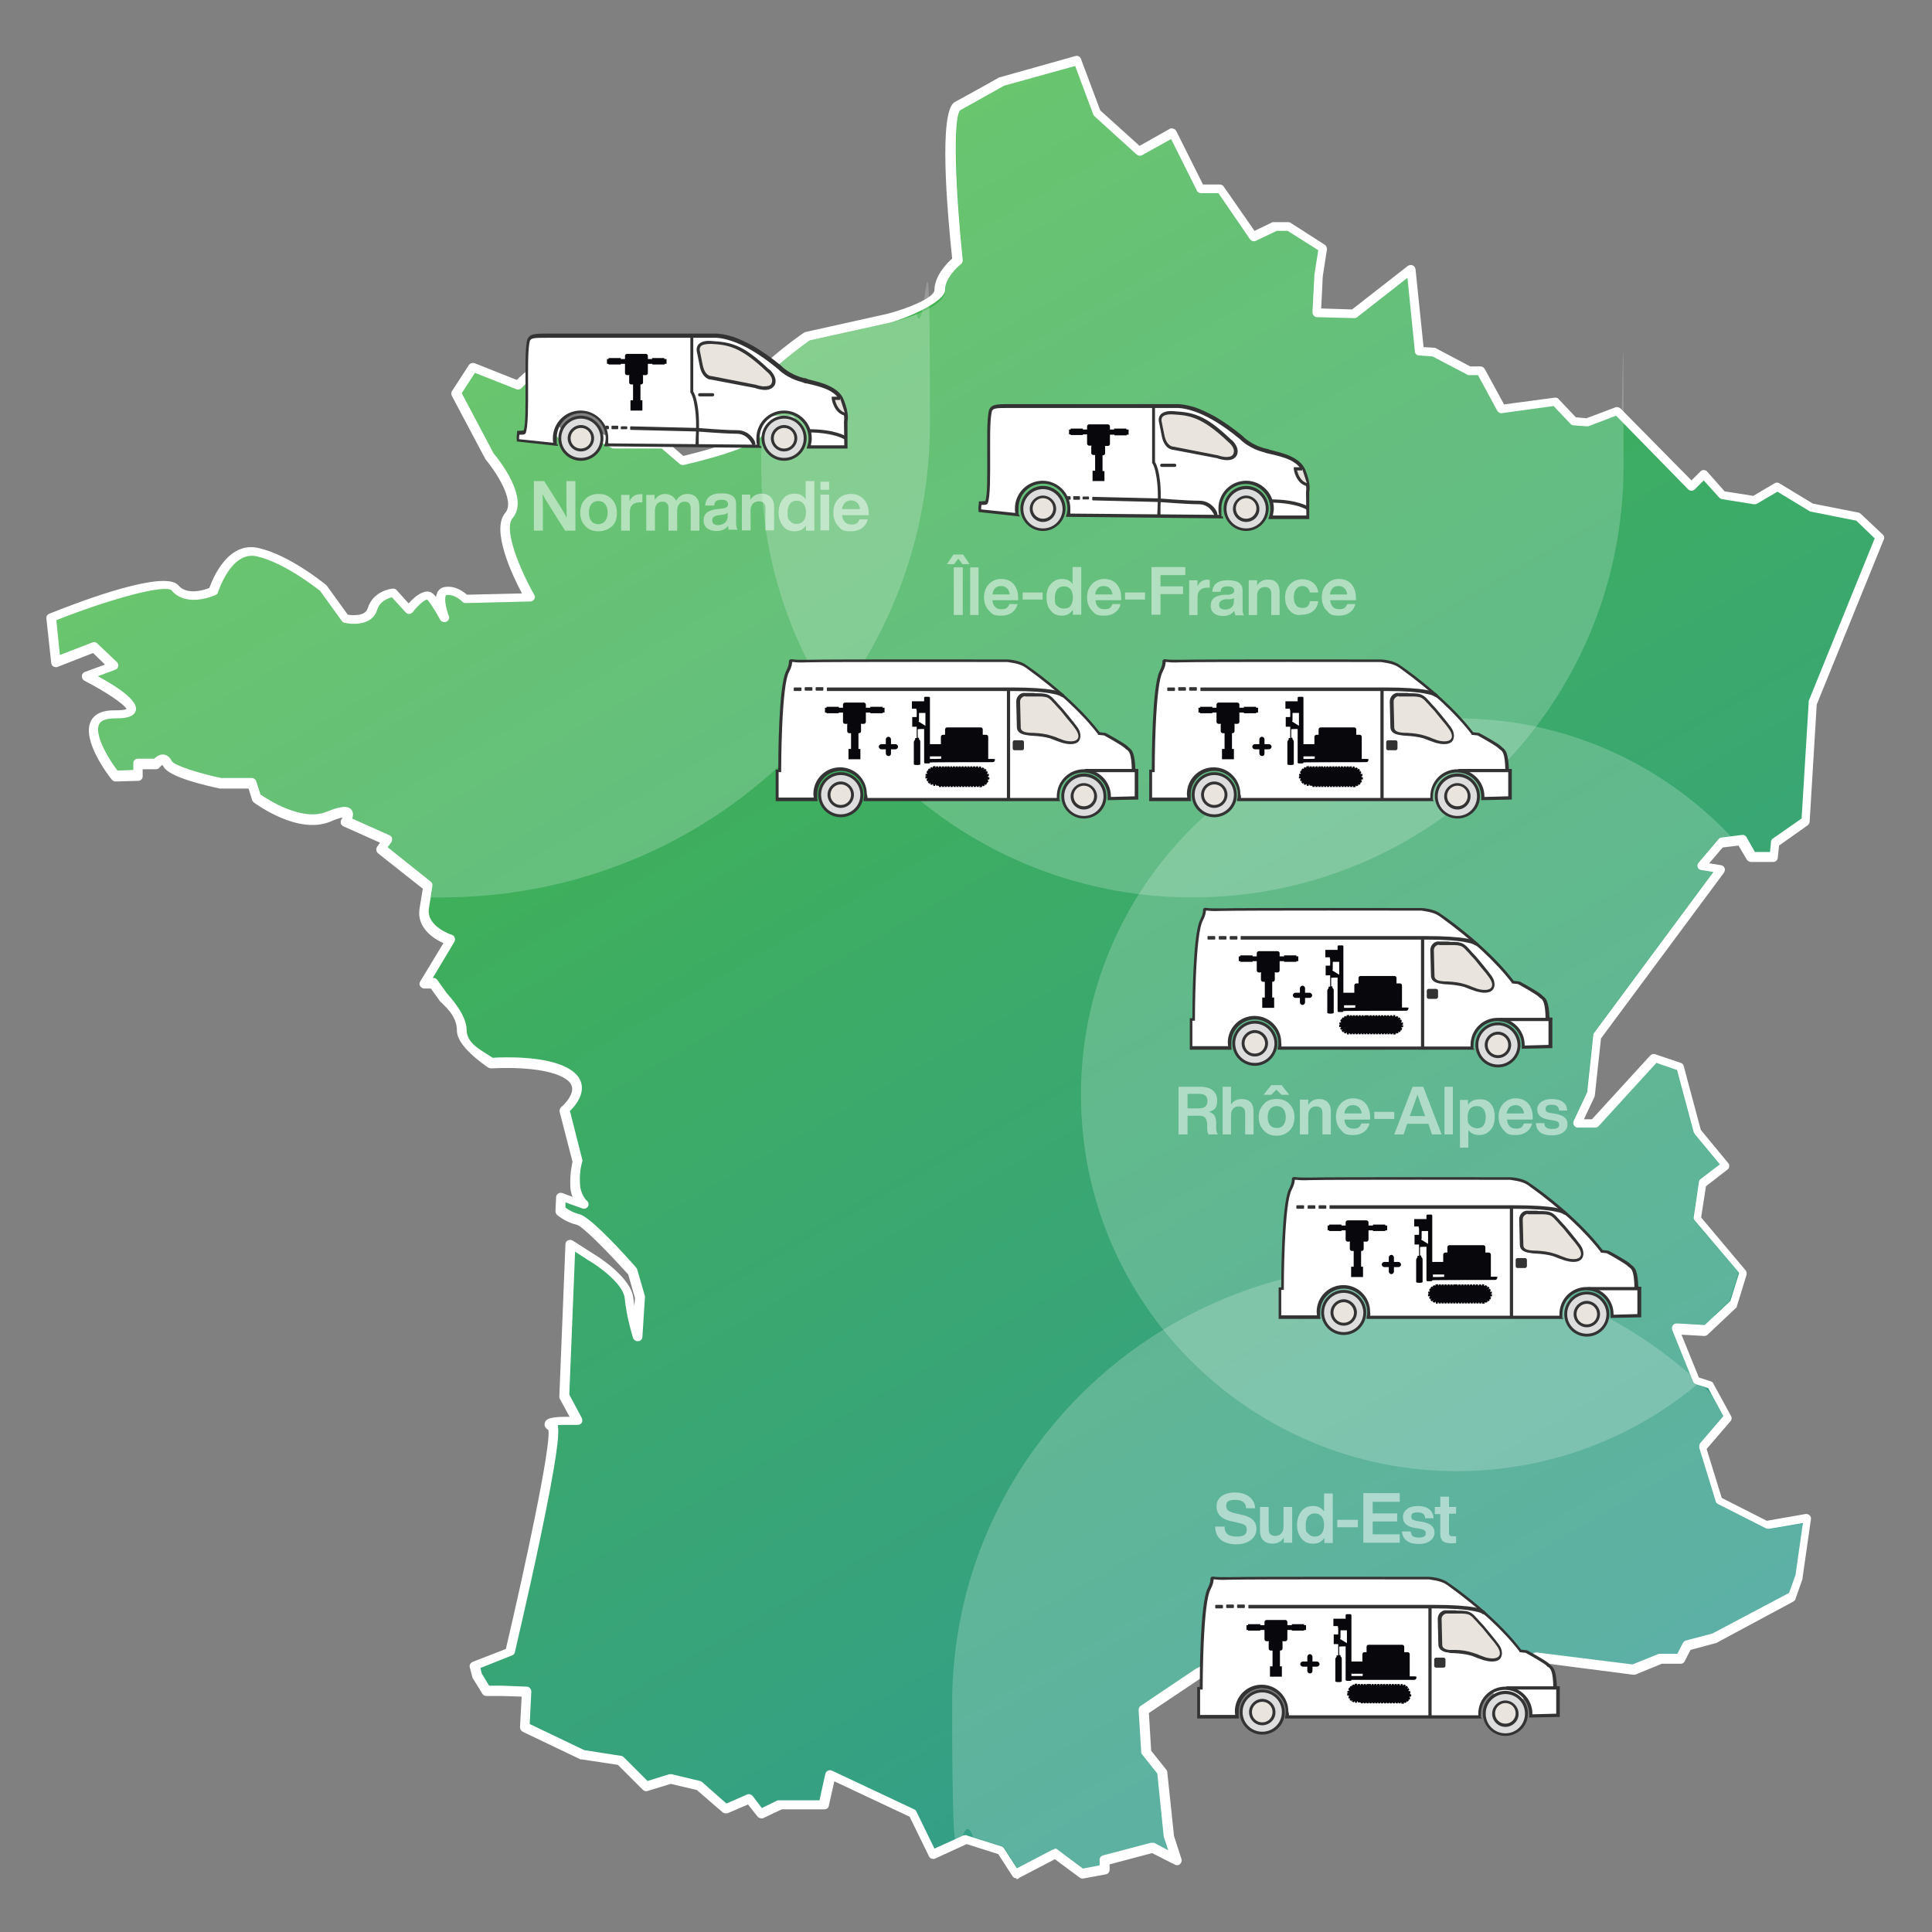 <?xml version="1.0" encoding="UTF-8"?>
<svg id="Layer_1" xmlns="http://www.w3.org/2000/svg" version="1.1" xmlns:xlink="http://www.w3.org/1999/xlink" viewBox="0 0 600 600">
  <rect x="0" y="0" width="600" height="600" fill="#808080" stroke="none"/>
  <!-- Generator: Adobe Illustrator 29.1.0, SVG Export Plug-In . SVG Version: 2.1.0 Build 142)  -->
  <defs>
    <style>
      .st0, .st1 {
        fill: #eae4df;
      }

      .st2, .st3 {
        fill: #fff;
      }

      .st4 {
        fill: none;
      }

      .st3 {
        isolation: isolate;
        opacity: .2;
      }

      .st1 {
        stroke: #333;
        stroke-miterlimit: 10;
        stroke-width: 20px;
      }

      .st5 {
        fill: url(#Dégradé_sans_nom);
      }

      .st6 {
        fill: #ddd;
      }

      .st7 {
        fill: #333;
      }

      .st8 {
        fill: #07070c;
      }

      .st9 {
        opacity: .5;
      }
    </style>
    <linearGradient id="Dégradé_sans_nom" data-name="Dégradé sans nom" x1="212.1" y1="-526.4" x2="479.8" y2="-62.8" gradientTransform="translate(0 602.6)" gradientUnits="userSpaceOnUse">
      <stop offset="0" stop-color="#43b649"/>
      <stop offset="1" stop-color="#339c8f"/>
    </linearGradient>
  </defs>
  <g>
    <path class="st5" d="M158.5,513s16.2-68.5,13-70.1,4.1-1.6,4.1-1.6h3.8l-4.1-7.6,1.9-47.4,6.4,4.1s11.1,6.7,11.8,12.7c.6,6,2.5,12.1,2.5,12.1l.8-12.5-2.3-7.9s-13.7-15.4-16.9-16.1c-3.2-.8-5.6-2.8-5.6-2.8l.2-4.3,7.1,2.6s-2.5-2.3-2.7-6.6c-.1-4.3.8-7.1.8-7.1l-4.1-15.9s8.2-6.7.9-11.2-23.7-3.3-23.7-3.3c0,0-9.1-6.1-9.1-10.3s-5.8-10.3-5.8-10.3l-3-4.2h-2.5l8.1-13.4s-9.2-2.9-8.1-9.8l1.1-6.9-14.5-11.6,2-2.7-13.1-5.8s4.1-5.3-5.3-1.5-22.3-5.8-22.3-5.8l-1.5-4.6h-9.7s-15-3.1-16.5-6.1-3.6,0-3.6,0h-5.6v3.6l-7,.2s-15.2-19.4,0-19.1-9-11.9-9-11.9l8.5-3.1-6.1-5.8-11.9,4.6-1.5-13.8s34.6-13.8,38.5-9.2,11.9,1,11.9,1c0,0,4.4-14.3,13.8-12.1s20.3,11.1,20.3,11.1l6.8,9.4s7,1.7,8.4-2.9,6.5-5.1,6.5-5.1l4.8,5.3s4.8-6.3,6.8-3.9c1.9,2.4,4.1,6.5,4.1,6.5,0,0-2.9-8,.5-8.5s6.1,2.4,6.1,2.4l20.1-.5s-11.3-19.8-6.6-25.4c4.8-5.6-6-18.4-6-18.4l-10.4-19.6,5.2-8,14,5.6s10.4-11.2,10.4-2.4.8,15.6.8,15.6l4.8,5.2,9.6-2,4,2h15.6l6,5.2s24-5.6,24-9.6,9.6-2.8,9.6-2.8c0,0-16.8,1.2-15.2-6s20.4-20.4,20.4-20.4l25.2-5.6s16-4,16-8.8,5.6-9.2,5.6-9.2c0,0-5-45.2,0-47.9s13.7-7.6,13.7-7.6l23.5-6.6,6.1,16.3,13.2,12.1,10.3-5.8,8.7,17.4h6.1l10.3,14.8,6.8-3.2h4.2l10.6,6.8-1.3,8.4-.6,11.6,11.6.3,17.7-13.8,2.6,25.4,4.5.3,10.9,5.8h3.5l6.4,11.9,16.7-2.3,5.8,6.1,4.2.3,9.3-3.5,23.2,23.5,3.9-3.9,5.8,6.4,10,1.6,7.1-4.2,10.6,6.4,14.5,2.9,6.8,6.4-20.9,51.5-2.3,36.7-9.5,6.6-.5,4.5h-6.9l-3-5.3-6.4.8-6.2,7.3,6.2,1-38.5,51.9-1.9,18-4.3,9.1h5.4l18.5-20.3,8,2.7,5.4,20.1,8.7,10.5-7.1,5.5-1.6,10.9,14.2,16.9-3,9.8-8.7,8.2-9.3-.5,6.5,16.1,4.4,1.4,5.5,10.1-7.9,9.2,5.1,16.6,15,7.6,12.5-2.1-2.6,18.2-2.2,6.3-24.4,12.9-8.5,2.3-2.1,4.1h-6.1l-8.6,3.5-29.9-3.9-1.6,11.5h-10.3l-4.1-9.2-14-.5-28.2-2-19.3-9.1-27.1,14.1-17.4,11.7.8,13,4.9,6.2,2.1,20,2.3,7.3-7.5-3.9-14.8,3.9v2.9l-7,1.3-8.4-6.2-11.9,6.2-4.7-7.3-10.8-3.4-10.3,4.7-6.2-12.8-25.5-12-2.1,9.4h-13.5l-6,2.9-3.6-4.7-7.3,3.1-8.3-7.3-8.8-2.1-7.5,2.3-8.1-8.1-11.7-1.8-18-8.6.5-10.9-7.5-.3h-4.9l-2.9-4.7-.8-3.1,10.7-4.3Z"/>
    <path class="st2" d="M315.6,583.3c-.5,0-.9-.2-1.2-.7l-4.4-6.8-9.8-3.1-9.8,4.5c-.7.3-1.6,0-1.9-.7l-6-12.3-23.4-11-1.7,7.6c-.1.7-.7,1.1-1.4,1.1h-13.2l-5.7,2.7c-.6.3-1.4,0-1.8-.4l-3-3.8-6.3,2.7c-.5.2-1.1,0-1.5-.2l-8.1-7-8.1-1.9-7.2,2.2c-.5.2-1.1,0-1.5-.4l-7.7-7.7-11.2-1.7c-.1,0-.3,0-.4,0l-18-8.6c-.5-.3-.8-.8-.8-1.4l.5-9.5-6.1-.2h-4.9c-.5,0-1-.3-1.2-.7l-2.9-4.7c-.1,0-.1-.3-.2-.4l-.8-3.1c-.2-.7.2-1.4.9-1.7l10.3-4c5.7-24.3,14.1-63,13.2-68-1.2-.7-1.3-1.6-1.1-2.2.2-.7.5-1.9,6.3-1.9h1.4l-3-5.5c-.1-.2-.2-.5-.2-.7l1.9-47.4c0-.5.3-1,.8-1.2s1-.2,1.5.1l6.4,4.1c1.2.7,11.7,7.2,12.4,13.8.1.8.2,1.6.3,2.4l.2-2.5-2.1-7.3c-6.4-7.1-14.2-15-15.9-15.4-3.5-.8-6.1-3-6.2-3.1-.3-.3-.5-.7-.5-1.2l.2-4.3c0-.5.3-.9.6-1.1.4-.3.9-.3,1.3-.2l3.2,1.2c-.4-1-.7-2.3-.7-3.7-.1-3.6.5-6.2.7-7.2l-4-15.5c-.1-.5.1-1.1.5-1.5,1-.8,3.5-3.4,3.4-5.8-.1-1.2-.8-2.2-2.3-3.1-6.8-4.2-22.6-3.1-22.8-3.1-.3,0-.6-.1-.9-.2-1.6-1.1-9.8-6.7-9.8-11.5s-3.9-7.7-5.4-9.3c0,0-.1-.1-.1-.2l-2.6-3.6h-2c-.5,0-1-.3-1.3-.7-.3-.5-.3-1,0-1.5l7.2-11.9c-2.9-1.3-8.4-4.7-7.4-10.8l1-6.1-13.9-11c-.6-.5-.7-1.4-.3-2l.9-1.3-11.4-5.1c-.4-.2-.7-.5-.8-1,0-.4,0-.9.3-1.2,0-.1.2-.3.3-.5-.7.1-1.9.4-3.9,1.3-10.1,4.1-23.1-5.6-23.7-6-.2-.2-.4-.4-.5-.7l-1.1-3.6h-8.9c-4.7-1-15.9-3.6-17.5-6.8-.2-.3-.3-.5-.4-.5s-.6.4-.8.7c-.3.4-.7.6-1.2.6h-4.1v2.2c0,.8-.6,1.4-1.4,1.4l-7,.2c-.4,0-.9-.2-1.2-.6-1-1.2-9.4-12.2-6.5-18.1,1.1-2.3,3.7-3.5,7.6-3.4,2.2,0,3.1-.2,3.5-.4-.8-1.6-6.7-5.5-13.1-8.8-.5-.3-.8-.8-.8-1.4s.4-1.1.9-1.3l6.3-2.3-3.7-3.6-11,4.3c-.4.2-.9.1-1.3-.1-.4-.2-.6-.6-.7-1.1l-1.5-13.8c-.1-.6.3-1.3.9-1.5,10.7-4.3,36-13.7,40.1-8.8,2.6,3.1,7.9,1.5,9.6.8,1.1-3,5.8-14.6,15.3-12.4,9.7,2.2,20.5,11.1,20.9,11.4,0,.1.2.2.3.3l6.5,9c1.4.2,5.4.6,6.2-2,1.7-5.5,7.5-6.1,7.8-6.1.5,0,.9.1,1.2.5l3.7,4.1c1.4-1.6,3.6-3.6,5.7-3.7.9,0,1.7.4,2.3,1.1.2.2.3.4.5.6.1-.6.3-1.1.5-1.6.5-.8,1.3-1.4,2.3-1.5,3.2-.5,5.8,1.5,6.8,2.4l17.1-.4c-3-5.6-9.7-19.8-5.2-25,3.3-3.8-3.4-13.4-6-16.5-.1-.1-.1-.2-.2-.3l-10.4-19.6c-.2-.5-.2-1,.1-1.5l5.2-8c.4-.6,1.1-.8,1.8-.6l13.1,5.2c2.2-2.2,6.9-6.5,10-5.3,1.5.6,2.2,2.1,2.2,4.6,0,7.3.6,13.3.7,14.9l3.9,4.2,8.8-1.8c.3-.1.7,0,.9.1l3.7,1.8h15.2c.3,0,.7.1.9.4l5.4,4.7c11.4-2.7,21.5-6.4,22.1-8.1,0-.7.2-1.4.6-1.9-2.1-.5-4-1.3-5.2-2.7-1-1.2-1.4-2.7-1-4.4,1.7-7.5,19-19.9,21-21.2.2,0,.3-.2.5-.2l25.2-5.6c7.1-1.8,14.8-5.2,14.8-7.4,0-4.4,3.9-8.4,5.5-9.8-1.5-14.3-4.3-45.8.8-48.6,5-2.7,13.7-7.6,13.7-7.6.1-.1.2-.1.3-.1l23.5-6.6c.7-.2,1.5.2,1.7.9l6,16,12.2,11,9.4-5.3c.3-.2.8-.2,1.1,0,.4,0,.7.4.9.7l8.3,16.6h5.2c.5,0,.9.2,1.2.6l9.6,13.8,5.6-2.7c.2,0,.4,0,.6,0h4.2c.3,0,.5,0,.8.2l10.6,6.8c.5.3.7.9.7,1.4l-1.3,8.4-.5,10,9.6.3,17.3-13.5c.4-.3,1-.4,1.5-.2.5.2.8.7.9,1.2l2.5,24.2,3.3.2c.2,0,.4,0,.6.2l10.6,5.6h3.2c.5,0,1,.3,1.3.8l6,11,15.7-2.1c.5,0,.9,0,1.2.4l5.4,5.7,3.3.3,9-3.4c.5-.2,1.1,0,1.5.3l22.1,22.4,2.8-2.8c.3-.3.7-.5,1.1-.4.4,0,.8.2,1,.5l5.4,6.1,8.9,1.4,6.6-3.9c.5-.3,1-.3,1.5,0l10.4,6.3,14.2,2.8c.3.1.5.2.7.4l6.8,6.4c.4.4.6,1,.3,1.6l-20.8,51.2-2.2,36.4c0,.4-.3.8-.6,1.1l-8.9,6.3-.4,3.8c0,.7-.7,1.3-1.4,1.3h-6.9c-.5,0-1-.3-1.3-.7l-2.6-4.4-4.9.6-4.2,4.9,3.7.6c.5.1.9.4,1.1.9.2.5,0,1-.2,1.4l-38.2,51.5-1.9,17.6c0,.2-.1.3-.1.5l-3.3,7h2.5l18.1-19.8c.4-.4,1-.6,1.5-.4l8,2.7c.5.2.8.5.9,1l5.3,19.8,8.5,10.3c.3.3.4.7.3,1.1,0,.4-.2.7-.6,1l-6.6,5.1-1.5,9.7,13.8,16.4c.3.4.4.9.3,1.4l-3,9.8c0,.2-.2.5-.4.6l-8.7,8.2c-.3.3-.7.4-1.1.4l-7-.4,5.4,13.3,3.7,1.2c.4.1.7.4.8.7l5.5,10.1c.3.5.2,1.2-.2,1.6l-7.4,8.6,4.7,15.2,14,7.1,12-2.1c.5-.1.9.1,1.3.4.3.3.5.8.4,1.2l-2.6,18.2c0,.1,0,.2,0,.3l-2.2,6.3c0,.3-.4.6-.7.8l-23.8,12.8c0,.1-.2.1-.3.1l-7.8,2.1-1.8,3.5c-.2.5-.7.8-1.3.8h-5.8l-8.3,3.4c-.2,0-.5,0-.7,0l-28.5-3.7-1.4,10c-.1.7-.7,1.2-1.4,1.2h-10.3c-.6,0-1.1-.3-1.3-.9l-3.8-8.4-13.1-.4-28.3-2c-.2,0-.4,0-.5,0l-18.6-8.8-26.4,13.7-16.7,11.2.7,11.7,4.7,5.9c.2.2.3.5.3.7l2.1,19.9,2.3,7.1c.2.6,0,1.2-.4,1.6-.4.4-1.1.5-1.6.2l-7.1-3.6-13.2,3.5v1.7c0,.7-.5,1.3-1.2,1.4l-7,1.3c-.4,0-.8,0-1.1-.3l-7.7-5.7-11.1,5.8c-.3.3-.5.4-.8.4ZM327.5,574.1c.3,0,.6,0,.9.3l7.9,5.9,5.2-1v-1.7c0-.7.4-1.2,1.1-1.4l14.8-3.9c.3,0,.7,0,1,0l4.4,2.3-1.3-3.9c0,0-.1-.2-.1-.3l-2-19.6-4.7-5.9c-.2-.2-.3-.5-.3-.8l-.8-13c0-.5.2-1,.6-1.3l17.4-11.7h.1c0,0,27.3-14.2,27.3-14.2.4-.2.9-.2,1.3,0l19,9,28,2,13.9.5c.6,0,1,.3,1.3.9l3.7,8.3h8.1l1.4-10.2c.1-.8.8-1.3,1.6-1.2l29.7,3.7,8.2-3.3c.2,0,.4,0,.5,0h5.2l1.7-3.3c.2-.4.5-.6.9-.8l8.3-2.2,23.8-12.6,2-5.6,2.3-16.1-10.5,1.8c-.3,0-.6,0-.9-.1l-15-7.6c-.4-.2-.6-.5-.7-.9l-5.1-16.6c0-.5,0-1,.3-1.4l7.2-8.4-4.7-8.7-3.8-1.2c-.4-.1-.7-.4-.9-.8l-6.5-16.1c-.2-.5,0-1,.2-1.4s.8-.6,1.3-.6l8.6.5,8-7.5,2.7-8.7-13.8-16.3c-.3-.3-.4-.7-.3-1.1l1.6-10.9c0-.4.3-.7.6-.9l5.9-4.5-7.8-9.4c0-.2-.2-.3-.3-.5l-5.2-19.4-6.4-2.2-17.9,19.6c-.3.3-.7.5-1.1.5h-5.4c-.5,0-1-.3-1.2-.7-.3-.4-.3-.9-.1-1.4l4.2-8.9,1.9-17.8c0-.3.1-.5.3-.7l37-49.9-3.8-.6c-.5-.1-1-.4-1.1-.9-.2-.5,0-1,.3-1.4l6.2-7.3c.2-.3.6-.5.9-.5l6.4-.8c.6-.1,1.1.2,1.4.7l2.6,4.6h4.7l.3-3.2c0-.4.3-.8.6-1l8.9-6.2,2.2-36c0-.2,0-.3,0-.5l20.5-50.5-5.7-5.5-14.1-2.8c-.2,0-.3-.1-.5-.2l-9.9-6-6.3,3.7c-.3.2-.6.2-1,.2l-10-1.6c-.3-.1-.6-.2-.8-.5l-4.8-5.3-2.8,2.8c-.3.3-.6.4-1,.4h0c-.4,0-.8-.2-1-.4l-22.4-22.9-8.4,3.2c-.2.1-.4.1-.6.1l-4.2-.3c-.4,0-.7-.2-.9-.4l-5.3-5.6-16,2.2c-.6.1-1.2-.2-1.5-.7l-6-11.1h-2.7c-.2,0-.5,0-.7-.2l-10.7-5.6-4.2-.3c-.7,0-1.3-.6-1.3-1.3l-2.3-22.8-15.6,12.2c-.3.2-.6.3-.9.3l-11.6-.3c-.4,0-.8-.2-1-.5-.3-.3-.4-.7-.4-1.1l.6-11.6,1.2-7.6-9.5-6h-3.4l-6.5,3.1c-.6.3-1.4,0-1.8-.5l-9.8-14.3h-5.4c-.5,0-1.1-.3-1.3-.8l-8-16-9,5c-.5.3-1.2.2-1.7-.2l-13.1-11.9c-.2-.2-.3-.3-.4-.6l-5.6-15-22,6.1c-1.2.7-9,5-13.6,7.6-2.5,2-1.5,25.7.7,46.5.1.5-.2,1-.5,1.3-.1,0-5,4-5,8s-13.1,9.2-17.1,10.2l-24.9,5.5c-5.3,3.7-18.4,14-19.6,19.3-.2.8,0,1.3.4,1.9,1.2,1.4,4.5,2.1,7.7,2.3,2.5-.3,5.1-.1,5.8,0s1.3.7,1.3,1.5-.6,1.4-1.3,1.4-2.9.2-5.7,0c-1,.2-1.9.4-2.3.8s-.3.3-.3.5c0,4.3-13.6,8.3-25.1,11-.4.1-.9,0-1.3-.3l-5.6-4.8h-15c-.2,0-.4-.1-.6-.2l-3.5-1.8-9.1,1.9c-.5.1-1-.1-1.4-.4l-4.8-5.2c-.2-.2-.3-.5-.4-.8,0-.1-.8-7-.8-15.7s-.3-1.9-.4-1.9c-1-.4-4.6,2.2-7.5,5.3-.4.4-1,.6-1.6.4l-12.9-5.1-4.1,6.3,9.9,18.7c1.6,1.9,11.2,13.9,5.9,20.1-3,3.5,2.5,16.4,6.7,23.8.3.4.3,1,0,1.4s-.7.7-1.2.7l-20.1.5c-.5,0-.8-.2-1.1-.5,0,0-2.2-2.3-4.8-2q-.1,0-.2.1c-.6.9,0,4.1.9,6.4.3.7-.1,1.5-.8,1.8s-1.5,0-1.9-.6c0,0-2.1-4-4-6.3-.6-.1-2.8,1.6-4.5,3.9-.3.3-.7.5-1.1.6-.4,0-.8-.2-1.1-.5l-4.3-4.7c-1.2.3-3.8,1.2-4.6,4-1.5,4.6-7.1,4.6-10.2,3.9-.3-.1-.6-.3-.8-.6l-6.7-9.3c-1.3-1-11.2-8.8-19.6-10.7-8-1.9-12,11-12.1,11.1,0,.4-.4.7-.8.9s-9,4-13.6-1.4c-1.7-2-18,2.2-35.8,9.2l1.1,10.8,10.1-3.9c.5-.2,1.1-.1,1.5.3l6.1,5.8c.4.3.5.9.4,1.3,0,.5-.4.9-.9,1.1l-5.4,2c6.3,3.4,12.5,7.6,11.8,10.6-.6,2.3-3.7,2.5-6.4,2.5s-4.4.6-5,1.8c-1.5,3.1,2.5,10.2,5.7,14.4l4.9-.2v-2.1c0-.8.6-1.4,1.4-1.4h5.1c.6-.6,1.7-1.4,2.9-1.3.8.1,1.8.5,2.6,2.1.7,1.2,7.7,3.6,15.3,5.2h9.5c.6,0,1.2.4,1.4,1l1.3,4.1c2.1,1.5,12.8,8.5,20.5,5.4,4.4-1.8,6.7-2,7.8-.6.6.8.5,1.9.2,2.7l11.6,5.2c.4.2.7.5.8.9,0,.4,0,.9-.2,1.2l-1.2,1.6,13.4,10.7c.4.3.6.8.5,1.4l-1.1,6.9c-.9,5.6,7,8.2,7.1,8.2.4.1.8.5.9.9.2.4.1.9-.1,1.3l-6.7,11.2h.2c.5,0,.9.2,1.2.6l3,4.2c.9,1,6.1,6.7,6.1,11.2s4.6,6.4,8.1,8.8c2.9-.2,17.1-.8,24,3.6,2.3,1.4,3.6,3.3,3.7,5.4.2,3.3-2.4,6.3-3.7,7.5l3.8,15c.1.3.1.6,0,.8,0,0-.9,2.7-.7,6.6.1,3.6,2.1,5.5,2.2,5.5.5.5.6,1.2.3,1.8-.4.6-1.1.8-1.7.6l-5.3-1.9v1.6c.7.6,2.4,1.6,4.4,2.1,3.4.8,14.4,12.9,17.6,16.6.1.2.3.4.3.6l2.3,7.9c0,.2.1.3.1.5l-.8,12.5c0,.7-.6,1.3-1.3,1.3-.7.1-1.3-.3-1.6-1-.1-.3-2-6.3-2.6-12.4-.5-4.4-8.1-9.9-11.1-11.6l-4.3-2.8-1.8,44.4,3.9,7.3c.2.4.2,1,0,1.4-.3.4-.7.7-1.2.7h-3.8c-.8,0-1.7,0-2.5.1.6,2.4-.1,9.8-5.6,36-3.6,17.1-7.7,34.3-7.7,34.5-.1.5-.4.8-.9,1l-9.8,3.9.4,1.7,2.3,3.8h4.1l7.6.3c.4,0,.8.2,1,.5.3.3.4.7.4,1.1l-.5,10,16.9,8.1,11.5,1.8c.3,0,.6.2.8.4l7.4,7.4,6.7-2.1c.2,0,.5,0,.8,0l8.8,2.1c.2,0,.4.2.6.3l7.6,6.7,6.4-2.8c.6-.3,1.3,0,1.7.4l2.9,3.8,4.9-2.4c.2,0,.4,0,.6,0h12.4l1.8-8.2c.1-.4.4-.8.8-1s.9-.2,1.3,0l25.5,12c.3,0,.5.4.7.7l5.6,11.5,9-4.1c.3,0,.7-.2,1,0l10.8,3.4c.3,0,.6.3.8.6l4,6.2,10.7-5.6c.5-.2.7-.3.9-.3ZM158.5,513h0Z"/>
  </g>
  <path class="st3" d="M527.1,430h-.4c-.4-.2-.7-.5-.9-.9l-6.5-16.1c-.2-.5,0-1,.2-1.4s.8-.6,1.3-.6l8.6.5,3.1-2.9c0-.1,0-.2,0-.3.2-.2.4-.4.6-.5l4.1-3.9,2.7-8.7-13.7-16.2c-.3-.3-.4-.7-.3-1.1l1.6-10.9c0-.4.3-.7.6-.9l5.9-4.5-7.8-9.4c0-.2-.2-.3-.3-.5l-5.2-19.4-6.4-2.2-17.9,19.6c-.3.3-.7.5-1.1.5h-5.4c-.5,0-1-.3-1.2-.7-.3-.4-.3-.9-.1-1.4l4.2-8.9,1.9-17.8c0-.3.1-.5.3-.7l37-49.9-3.8-.6c-.5-.1-1-.4-1.1-.9-.2-.5,0-1,.3-1.4l6.2-7.3c.2-.3.6-.5.9-.5l3-.4c-21.3-22.5-51.5-36.6-84.9-36.6-64.5,0-116.9,52.3-116.9,116.9s52.3,116.9,116.9,116.9c28.2-.1,54.2-10.1,74.4-26.9Z"/>
  <path class="st3" d="M354.2,529.9l17.4-11.7h.1c0,0,27.3-14.2,27.3-14.2.4-.2.9-.2,1.3,0l19,9,28,2,13.9.5c.6,0,1,.3,1.3.9l3.7,8.3h8.1l1.4-10.2c.1-.8.8-1.3,1.6-1.2l29.7,3.7,8.2-3.3c.2,0,.4,0,.5,0h5.2l1.7-3.3c.2-.4.5-.6.9-.8l8.3-2.2,23.8-12.6,2-5.6,2.2-15.2c0-.3-.2-.5-.4-.8l-10,1.7c-.3,0-.6,0-.9-.1l-15-7.6c-.4-.2-.6-.5-.7-.9l-5.1-16.6c0-.5,0-1,.3-1.4l7.2-8.4-3.8-7c-.7-.7-1.5-1.4-2.2-2.1l-2.5-.8c-.4-.1-.7-.4-.9-.8l-1-2.4c-24.3-21.2-56.2-34.1-91.2-34.1-76.1,0-137.9,61-137.9,136.3s2.3,28.4,6.5,41.5l8.9,2.8c.3,0,.6.3.8.6l4,6.2,10.7-5.6c.5-.2.7-.3.9-.3.3,0,.6,0,.9.3l7.9,5.9,5.2-1v-1.7c0-.7.4-1.2,1.1-1.4l14.8-3.9c.3,0,.7,0,1,0l4.4,2.3-1.3-3.9c0,0-.1-.2-.1-.3l-2-19.6-4.7-5.9c-.2-.2-.3-.5-.3-.8l-.8-13c0-.5.2-1,.6-1.3Z"/>
  <path class="st3" d="M35.9,223.1c-2.7,0-4.4.6-5,1.8-1.5,3.1,2.5,10.2,5.7,14.4l4.9-.2v-2.1c0-.8.6-1.4,1.4-1.4h5.1c.6-.6,1.7-1.4,2.9-1.3.8.1,1.8.5,2.6,2.1.7,1.2,7.7,3.6,15.3,5.2h9.5c.6,0,1.2.4,1.4,1l1.3,4.1c2.1,1.5,12.8,8.5,20.5,5.4,4.4-1.8,6.7-2,7.8-.6.6.8.5,1.9.2,2.7l11.6,5.2c.4.2.7.5.8.9,0,.4,0,.9-.2,1.2l-1.2,1.6,13.4,10.7c.4.3.6.8.5,1.4l-.6,3.5h3.4c83.7,0,151.6-65.9,151.6-147.1s-1.4-23.1-4.1-34c-3.3,1.3-6.6,2.2-8.3,2.6l-24.9,5.5c-5.3,3.7-18.4,14-19.6,19.3-.2.8,0,1.3.4,1.9,1.2,1.4,4.5,2.1,7.7,2.3,2.5-.3,5.1-.1,5.8,0s1.3.7,1.3,1.5-.6,1.4-1.3,1.4-2.9.2-5.7,0c-1,.2-1.9.4-2.3.8s-.3.3-.3.5c0,4.3-13.6,8.3-25.1,11-.4.1-.9,0-1.3-.3l-5.6-4.8h-15c-.2,0-.4-.1-.6-.2l-3.5-1.8-9.1,1.9c-.5.1-1-.1-1.4-.4l-4.8-5.2c-.2-.2-.3-.5-.4-.8,0-.1-.8-7-.8-15.7s-.3-1.9-.4-1.9c-1-.4-4.6,2.2-7.5,5.3-.4.4-1,.6-1.6.4l-12.9-5.1-4.1,6.3,9.9,18.7c1.6,1.9,11.2,13.9,5.9,20.1-3,3.5,2.5,16.4,6.7,23.8.3.4.3,1,0,1.4s-.7.7-1.2.7l-20.1.5c-.5,0-.8-.2-1.1-.5,0,0-2.2-2.3-4.8-2q-.1,0-.2.1c-.6.9,0,4.1.9,6.4.3.7-.1,1.5-.8,1.8s-1.5,0-1.9-.6c0,0-2.1-4-4-6.3-.6-.1-2.8,1.6-4.5,3.9-.3.3-.7.5-1.1.6-.4,0-.8-.2-1.1-.5l-4.3-4.7c-1.2.3-3.8,1.2-4.6,4-1.5,4.6-7.1,4.6-10.2,3.9-.3-.1-.6-.3-.8-.6l-6.7-9.3c-1.3-1-11.2-8.8-19.6-10.7-8-1.9-12,11-12.1,11.1,0,.4-.4.7-.8.9s-9,4-13.6-1.4c-1.7-2-18,2.2-35.8,9.2l1.1,10.8,10.1-3.9c.5-.2,1.1-.1,1.5.3l6.1,5.8c.4.3.5.9.4,1.3,0,.5-.4.9-.9,1.1l-5.4,2c6.3,3.4,12.5,7.6,11.8,10.6-.5,2.3-3.6,2.5-6.3,2.5Z"/>
  <path class="st3" d="M293.6,90c0,5.5-13.1,9.2-17.1,10.2l-24.9,5.5c-2.8,1.9-7.7,5.7-12,9.6-1,4.4-1.8,9-2.3,13.5.9.2,1.9.3,2.8.3,2.5-.3,5.1-.1,5.8,0s1.3.7,1.3,1.5-.6,1.4-1.3,1.4-2.9.2-5.7,0c-1,.2-1.9.4-2.3.8s-.3.3-.3.5c0,.7-.3,1.3-.9,2-.2,3.1-.3,6.3-.3,9.5,0,73.9,59.9,133.9,133.9,133.9s133.9-59.9,133.9-133.9-.3-9.7-.8-14.4l-1.3-1.4-8.4,3.2c-.2.1-.4.1-.6.1l-4.2-.3c-.4,0-.7-.2-.9-.4l-5.3-5.6-16,2.2c-.6.1-1.2-.2-1.5-.7l-6-11.1h-2.7c-.2,0-.5,0-.7-.2l-10.7-5.6-4.2-.3c-.7,0-1.3-.6-1.3-1.3l-2.3-22.8-15.6,12.2c-.3.2-.6.3-.9.3l-11.6-.3c-.4,0-.8-.2-1-.5-.3-.3-.4-.7-.4-1.1l.6-11.6,1.2-7.6-9.5-6h-3.4l-6.5,3.1c-.6.3-1.4,0-1.8-.5l-9.9-14.2h-5.4c-.5,0-1.1-.3-1.3-.8l-8-16-9,5c-.5.3-1.2.2-1.7-.2l-13.1-11.9c-.2-.2-.3-.3-.4-.6l-5.6-15-22,6.1c-1.2.7-9,5-13.6,7.6-2.5,2-1.5,25.7.7,46.5.1.5-.2,1-.5,1.3-.1,0-5,4-5,8Z"/>
  <g class="st9">
    <path class="st2" d="M297.6,173.5l-1.3,1.7h-2.2l2-3h3l2,3h-2.2l-1.3-1.7ZM296.2,191v-14.8h2.8v14.8h-2.8Z"/>
    <path class="st2" d="M301.3,191v-14.8h2.6v14.8h-2.6Z"/>
    <path class="st2" d="M316.2,186.4h-8c.2,1.9,1.2,2.8,2.8,2.8s2-.5,2.5-1.6h2.5c-.5,2.2-2.4,3.6-5,3.6s-2.9-.5-3.9-1.6c-1-1-1.5-2.4-1.5-4.1s.5-3,1.5-4.1c1-1,2.2-1.6,3.8-1.6s2.9.5,3.9,1.6c.9,1.1,1.4,2.5,1.4,4.2v.8h0ZM308.2,184.6h5.4c-.2-1.6-1.2-2.6-2.7-2.6s-2.4.8-2.7,2.6Z"/>
    <path class="st2" d="M317.6,186.2v-2.2h6.2v2.2h-6.2Z"/>
    <path class="st2" d="M333.2,176.1h2.6v14.8h-2.6v-1.5c-.8,1.1-1.9,1.8-3.4,1.8s-2.7-.5-3.5-1.6c-.9-1-1.3-2.4-1.3-4.1s.4-3.1,1.3-4.1,2-1.6,3.5-1.6,2.6.5,3.3,1.6v-5.3h.1ZM330.5,189c.9,0,1.6-.3,2-.9s.7-1.4.7-2.6c0-2.2-1-3.4-2.8-3.4s-2.8,1.3-2.8,3.6.3,2,.7,2.5c.7.6,1.4.8,2.2.8Z"/>
    <path class="st2" d="M348.2,186.4h-8c.2,1.9,1.2,2.8,2.8,2.8s2-.5,2.5-1.6h2.5c-.5,2.2-2.4,3.6-5,3.6s-2.9-.5-3.9-1.6c-1-1-1.5-2.4-1.5-4.1s.5-3,1.5-4.1c1-1,2.2-1.6,3.8-1.6s2.9.5,3.9,1.6c.9,1.1,1.4,2.5,1.4,4.2v.8h0ZM340.1,184.6h5.4c-.2-1.6-1.2-2.6-2.7-2.6s-2.4.8-2.7,2.6Z"/>
    <path class="st2" d="M349.4,186.2v-2.2h6.2v2.2h-6.2Z"/>
    <path class="st2" d="M368.1,178.6h-7.7v3.5h7v2.4h-7v6.4h-2.8v-14.8h10.5v2.5Z"/>
    <path class="st2" d="M375.7,180.1v2.4h-.7c-2,0-3.1,1-3.1,3v5.5h-2.6v-10.8h2.6v1.9c.6-1.4,1.7-2.1,3.2-2.1.2.1.4.1.6.1Z"/>
    <path class="st2" d="M383.6,191c-.1-.3-.2-.7-.3-1.3-.7,1-1.9,1.6-3.4,1.6-2.4,0-3.9-1.1-3.9-3.2s1.3-3.1,4.1-3.4h1.6c1.1-.2,1.6-.6,1.6-1.3s-.5-1.3-2-1.3-2.2.4-2.2,1.7h-2.6c.1-2.4,1.8-3.6,4.9-3.6s4.5,1.1,4.5,3.2v5.7c0,.9.1,1.6.4,2h-2.7ZM383.2,186.7v-1c-.3.2-.7.4-1.2.4h-1.4c-1.4.2-2,.8-2,1.7s.6,1.5,1.8,1.5c1.6,0,2.8-.8,2.8-2.6Z"/>
    <path class="st2" d="M397.4,183.8v7.2h-2.6v-6.7c0-1.3-.7-2-2-2s-2.4.9-2.4,2.7v6h-2.6v-10.8h2.6v1.6c.8-1.2,1.9-1.8,3.4-1.8,2.2-.1,3.6,1.3,3.6,3.8Z"/>
    <path class="st2" d="M400.6,189.7c-1-1-1.5-2.4-1.5-4.1s.5-3.1,1.5-4.1c.9-1,2.2-1.6,3.8-1.6,2.8,0,4.7,1.6,5,4.1h-2.6c-.3-1.3-1.1-2-2.4-2s-2.6,1.1-2.6,3.4,1,3.4,2.6,3.4,2.2-.7,2.4-2.1h2.6c-.3,2.6-2.3,4.2-5.1,4.2-1.5.3-2.8-.2-3.7-1.2Z"/>
    <path class="st2" d="M421.1,186.4h-8c.2,1.9,1.2,2.8,2.8,2.8s2-.5,2.5-1.6h2.5c-.5,2.2-2.4,3.6-5,3.6s-2.9-.5-3.9-1.6c-1-1-1.5-2.4-1.5-4.1s.5-3,1.5-4.1c1-1,2.2-1.6,3.8-1.6s2.9.5,3.9,1.6c.9,1.1,1.4,2.5,1.4,4.2v.8h0ZM413,184.6h5.4c-.2-1.6-1.2-2.6-2.7-2.6s-2.4.8-2.7,2.6Z"/>
  </g>
  <g>
    <g>
      <g>
        <g>
          <g>
            <g>
              <circle class="st6" cx="261.1" cy="246.7" r="6.5"/>
              <path class="st7" d="M261.1,253.8c-3.9,0-7-3.2-7-7s3.2-7,7-7,7,3.2,7,7c.1,3.8-3.1,7-7,7ZM261.1,240.7c-3.3,0-6.1,2.7-6.1,6.1s2.7,6.1,6.1,6.1,6.1-2.7,6.1-6.1-2.7-6.1-6.1-6.1Z"/>
            </g>
            <g>
              <circle class="st0" cx="261.1" cy="246.7" r="3.7"/>
              <path class="st7" d="M261.1,250.9c-2.3,0-4.1-1.9-4.1-4.1s1.9-4.1,4.1-4.1,4.1,1.9,4.1,4.1c0,2.2-1.8,4.1-4.1,4.1ZM261.1,243.6c-1.7,0-3.2,1.4-3.2,3.2s1.4,3.2,3.2,3.2,3.2-1.4,3.2-3.2-1.4-3.2-3.2-3.2Z"/>
            </g>
          </g>
          <g>
            <g>
              <circle class="st6" cx="336.6" cy="247.2" r="6.5"/>
              <path class="st7" d="M336.6,254.2c-3.9,0-7-3.2-7-7s3.2-7,7-7,7,3.2,7,7c.1,3.9-3.1,7-7,7ZM336.6,241.2c-3.3,0-6.1,2.7-6.1,6.1s2.7,6.1,6.1,6.1,6.1-2.7,6.1-6.1-2.7-6.1-6.1-6.1Z"/>
            </g>
            <g>
              <circle class="st0" cx="336.6" cy="247.2" r="3.7"/>
              <path class="st7" d="M336.6,251.4c-2.3,0-4.1-1.9-4.1-4.1s1.9-4.1,4.1-4.1,4.1,1.9,4.1,4.1c0,2.2-1.8,4.1-4.1,4.1ZM336.6,244c-1.7,0-3.2,1.4-3.2,3.2s1.4,3.2,3.2,3.2,3.2-1.4,3.2-3.2-1.4-3.2-3.2-3.2Z"/>
            </g>
          </g>
          <g>
            <path class="st2" d="M352.1,239.2c-.1-6.7-1.5-6.3-2.3-7.2s-6.6-4-6.6-4l-1.8-.2c-7.9-10.6-20.7-19.5-22.7-20.9s-5.7-1.7-5.7-1.7c0,0-54.7-.1-62.4.1-7.6.2-3.5-1.4-6,3.4s-2.4,30.7-2.4,30.7h-.8v8.9h12c-.1-.5-.2-1-.2-1.6,0-4.3,3.5-7.8,7.8-7.8s7.8,3.5,7.8,7.8-.1,1.1-.2,1.6h60c0-.3-.1-.7-.1-1,0-4.4,3.6-8,8-8s8,3.6,8,8v.7l8.5-.2v-8.5h-.9q0-.1,0-.1Z"/>
            <path class="st7" d="M329.3,248.8h-61.1v-.6c.2-.5.2-1,.2-1.5,0-4-3.3-7.3-7.3-7.3s-7.3,3.3-7.3,7.3,0,1,.1,1.5v.6c.1,0-13,0-13,0v-9.8h.8c0-3.7.1-25.9,2.4-30.5.8-1.6.9-2.4.9-2.9s.1-.7.4-.8c.2-.1.5-.1,1.1,0,.7.1,1.9.1,4,.1,7.5-.2,61.8-.1,62.4-.1h0c.2,0,3.9.2,5.9,1.8.1.1.3.2.6.4,1.6,1.1,5.3,3.8,9.5,7.4,5.2,4.5,9.4,8.8,12.6,13l1.7.2h.1c.6.3,5.9,3.2,6.8,4.1.1.1.3.2.4.4.4.3,1,.7,1.4,1.8s.6,2.7.7,4.9h.9v9.5l-9.5.2v-1.1c0-4.1-3.3-7.5-7.5-7.5s-7.5,3.3-7.5,7.5,0,.6.1,1l.2.4ZM269.4,247.8h58.8v-.5c0-4.7,3.8-8.4,8.4-8.4s8.4,3.8,8.4,8.4v.2l7.4-.2v-7.6h-.9v-.5c-.1-5.3-.9-5.9-1.6-6.4-.2-.1-.4-.3-.6-.5-.6-.6-4.2-2.7-6.4-3.9l-1.9-.2v-.2c-5-6.5-12.4-13.4-22.1-20.4-.2-.2-.4-.3-.6-.4-1.8-1.3-5.2-1.5-5.4-1.6-1.2,0-54.8-.1-62.3.1-2.2.1-3.4,0-4.1-.1h-.5c0,.5-.1,1.5-1,3.2-1,1.9-1.7,7.8-2.1,17-.3,7-.3,13.5-.3,13.5v.5h-.8v7.9h10.9c0-.4-.1-.7-.1-1.1,0-4.6,3.7-8.3,8.3-8.3s8.3,3.7,8.3,8.3c.2.5.2.8.2,1.2Z"/>
          </g>
          <g>
            <path class="st0" d="M318.4,215.7c.9,0,1.8.1,2.8.1s3.1-.2,4.4.5c.8.5,1.4,1.2,2,1.9.7.7,1.4,1.4,2,2.2,1.4,1.7,2.8,3.4,4.2,5.1.6.8,1.2,1.7,1.3,2.6.1.4,0,.7-.1,1.1-.7,1.8-3.6,1.4-5,1-1.3-.4-2.5-1-3.8-1.4-2.3-.7-4.8-.7-7.3-1-1.3-.1-2.6-.5-2.6-2l-.2-8c.2-1.2,1.1-2.2,2.3-2.1Z"/>
            <path class="st7" d="M332.4,231.1c-.8,0-1.7-.2-2.5-.4-.7-.2-1.3-.5-2-.7-.6-.2-1.2-.5-1.8-.7-1.7-.5-3.6-.7-5.4-.8-.6,0-1.2-.1-1.8-.2-.8-.1-1.5-.3-2-.6-.7-.4-1.1-1.1-1.1-1.9l-.2-8c0-.7.3-1.4.8-1.9s1.2-.8,1.9-.7h2.8c.3.1.6.1,1,.1,1.2,0,2.6,0,3.7.6.7.4,1.3,1,1.8,1.6.1.1.2.2.3.3.2.3.5.5.7.8.4.5.9.9,1.3,1.4,1.2,1.4,2.4,2.9,3.6,4.4.2.3.4.5.6.8.6.7,1.3,1.7,1.4,2.9.1.5,0,1-.1,1.3-.3,1.3-1.6,1.7-3,1.7ZM318.4,216.2c-.4,0-.8.2-1.1.5-.3.3-.5.7-.5,1.2l.2,8c0,.6.3,1.4,2.2,1.6.6.1,1.2.1,1.8.1,1.9.1,3.8.3,5.6.9s1.3.4,1.9.7c.6.2,1.3.5,1.9.7,1.4.4,3.8.7,4.4-.7.1-.2.1-.5.1-.8-.1-.7-.5-1.5-1.2-2.4-.2-.3-.4-.5-.6-.8-1.2-1.4-2.4-2.9-3.6-4.4-.4-.5-.9-.9-1.3-1.4-.2-.3-.5-.5-.7-.8-.1-.1-.2-.2-.3-.3-.5-.6-1-1.1-1.6-1.5-.9-.5-2.1-.5-3.2-.5h-4Z"/>
          </g>
          <path class="st7" d="M248.7,213.5h-2c-.1,0-.2.1-.2.2v.7c0,.1.1.2.2.2h2c.1,0,.2-.1.2-.2v-.7q0-.2-.2-.2Z"/>
          <path class="st7" d="M252.1,213.4h-2c-.1,0-.2.1-.2.2v.7c0,.1.1.2.2.2h2c.1,0,.2-.1.2-.2v-.7c0,0-.1-.2-.2-.2Z"/>
          <g>
            <path class="st7" d="M330.5,215.8c-.4-.6-1.5-1.1-3.4-1.5-2.7-.5-7-.8-12.8-.8h-57.4s-.1,0-.1.1v.9s0,.1.1.1h57.4c5.8,0,10.1.3,12.8.9,1.7.3,2.3.7,2.5.9h.2l.8.4h.1c-.1-.5-.1-.7-.2-1Z"/>
            <path class="st7" d="M255.5,213.4h-2c-.1,0-.2.1-.2.2v.7c0,.1.1.2.2.2h2c.1,0,.2-.1.2-.2v-.7c0,0,0-.2-.2-.2Z"/>
          </g>
          <rect class="st7" x="312.7" y="214.4" width="1" height="33.8"/>
          <path class="st7" d="M317.4,233h-2.3c-.4,0-.6-.3-.6-.6v-1.9c0-.4.3-.6.6-.6h2.3c.4,0,.6.3.6.6v1.9c0,.3-.2.6-.6.6Z"/>
          <path class="st7" d="M353,239.8h-15.8c-.3,0-.5-.2-.5-.5s.2-.5.5-.5h15.8c.3,0,.5.2.5.5s-.2.5-.5.5Z"/>
        </g>
        <g>
          <path class="st8" d="M278.1,232.7h-4.4c-.4,0-.8-.4-.8-.8s.4-.8.8-.8h4.4c.4,0,.8.4.8.8s-.4.8-.8.8Z"/>
          <path class="st8" d="M275.9,234.8c-.4,0-.8-.4-.8-.8v-4.4c0-.4.4-.8.8-.8s.8.4.8.8v4.4c0,.5-.3.8-.8.8Z"/>
        </g>
        <g>
          <path class="st8" d="M306.7,241.2h0c0-.1.4-.2.4-.2v-.7c-.1,0-.5.1-.5.1q0-.1-.1-.2l.3-.2-.3-.6-.3.2h-.1c0-.1.3-.4.3-.4l-.5-.5-.3.3h-.1c0-.1.2-.4.2-.4l-.6-.3-.2.3q-.1,0-.2-.1v-.4c.1,0-.6-.1-.6-.1v.4h-.3v-.4h-.7v.3h-.2v-.3h-.7v.3h-.2v-.3h-.7v.3h-.2v-.3h-.7v.3h-.2v-.3h-.7v.3h-.2v-.3h-.7v.3h-.2v-.3h-.7v.3h-.2v-.3h-.7v.3h-.2v-.3h-.7v.3h-.2v-.3h-.6v.3h-.2v-.3h-.7v.3h-.1v-.3h-.7v.3h-.2v-.3h-.7v.3h-.2v-.3h-.7v.3h-.2v-.3h-.7v.3h-.2v-.4c-.1,0-.8.1-.8.1v.4h-.1c0,.1-.2-.2-.2-.2l-.6.3.2.3h-.1c0,.1-.3-.2-.3-.2l-.5.5.3.2h-.1c0,.1-.3,0-.3,0l-.3.6.3.2q0,.1-.1.2h-.4c0-.1-.1.6-.1.6h.4c0,.1-.4.2-.4.2v.7c.1,0,.5-.1.5-.1q0,.1.1.2l-.3.2.3.6.3-.2h.1c0,.1-.3.4-.3.4l.5.5.3-.3h.1c0,.1-.2.4-.2.4l.6.3.2-.3q.1,0,.2.1v.4c-.1,0,.6.1.6.1v-.4h.3v.3h.7c0,.1.2.1.2.1v.3h.7v-.3h.2v.3h.7v-.3h.2v.3h.7v-.3h.2v.3h.7v-.3h.2v.3h.7v-.3h.2v.3h.7v-.3h.2v.3h.7v-.3h.2v.3h.7v-.3h.2v.3h.7v-.3h.2v.3h.7v-.3h.2v.3h.7v-.3h.2v.3h.7v-.3h.2v.3h.7v-.3h.2v.3h.7v-.3h.2v.4c.1,0,.8-.1.8-.1v-.4h.1c0-.1.2.2.2.2l.6-.3-.2-.3h.1c0-.1.3.2.3.2l.5-.5-.3-.2h.1c0-.1.3,0,.3,0l.3-.6-.3-.2q0-.1.1-.2h.4c0,.1.1-.6.1-.6l-.6-.3h0Z"/>
          <path class="st8" d="M308.5,235.7h-1.6v-6.9c0-.3-.3-.6-.6-.6h-1.1v-1.7c0-.3-.3-.6-.6-.6h-10.5c-.3,0-.6.3-.6.6v1.7h-.7c-.3,0-.6.3-.6.6v2.3h-3.4v-14.4c0-.1-.1-.3-.3-.3h-1.2c-.1,0-.3.1-.3.3v1.1h-3.8v2.3h1.4v.2h0v.2h0s0,.1.1.1h0v.2h0v.2h0v.2h0v.2h0v.2h0v.2h0v.2h0v.2h0v.2h0c-.1.2,0,.2,0,.3h-1.4v3h1.4v.2h0v.2h0v.2h0v.2h0v.2h0v.2h0v.2h0v.2h0v.2h0v.2h0v.2h0v.3h0v.2h0v.2h0v.2h0v.2h0v.2h0c-.5,0-.5.1-.5.1v.4h0c-.2.2-.4.5-.4.8v6.7h0v.2h0c.2.2.9.2,1,.2s.8,0,1-.2h0v-.2h0v-6.8c0-.4-.2-.7-.4-.8h0v-.4q0-.1-.4-.1h0v-.2h0v-.2h0c.1-.1,0-.1,0-.2h0v-.2h0v-.2h0v-.2h0v-.2h0v-.2h0v-.2h0v-.2h0v-.2h0v-.2h0v-.2h0c0-.1,2-.1,2-.1v10.4c0,.1.1.3.3.3h1.2c.1,0,.3-.1.3-.3h0c0-.1,19.5-.1,19.5-.1.4,0,.7-.3.7-.8v-.3c.2.4-.2.1-.5.1ZM288.9,234.9c.1,0,.1.1,0,0h3.4v.7h0c0,.1-3.5.1-3.5.1v-.8h.1ZM285.3,224.1h0v-.2h0c.1,0,.1-.1.1-.1h0v-.2h0v-.2h0v-.2h0v-.2h0v-.2h0v-.2h0v-.2h0v-.2h0v-.2h0v-.2h0v-.2h0c.1-.1,0-.1,0-.2h2v4l-2.1-1.3h0Z"/>
        </g>
        <path class="st8" d="M274.6,219.8h-.5v-.3h-3.8v.3h-1.4v-1c0-.3-.3-.6-.6-.6h-5.9c-.3,0-.6.3-.6.6v1h-1.3v-.3h-3.8v.3h-.5v1.5h.5v.2h3.8v-.2h1.3v2.9c0,.3.3.6.6.6h.8c0,.1-.1.2-.1.3v2c0,.3.3.6.6.6h.6v4.9h-.8v3.2h3.7v-3.2h-.6v-4.9h.2c.3,0,.6-.3.6-.6v-2c0-.1,0-.2-.1-.3h1c.3,0,.6-.3.6-.6v-2.9h1.4v.2h3.8v-.2h.6v-1.5h-.1Z"/>
      </g>
      <g>
        <g>
          <g>
            <g>
              <circle class="st6" cx="377.1" cy="246.7" r="6.5"/>
              <path class="st7" d="M377.1,253.8c-3.9,0-7-3.2-7-7s3.2-7,7-7,7,3.2,7,7c.1,3.8-3.1,7-7,7ZM377.1,240.7c-3.3,0-6.1,2.7-6.1,6.1s2.7,6.1,6.1,6.1,6.1-2.7,6.1-6.1-2.7-6.1-6.1-6.1Z"/>
            </g>
            <g>
              <circle class="st0" cx="377.1" cy="246.7" r="3.7"/>
              <path class="st7" d="M377.1,250.9c-2.3,0-4.1-1.9-4.1-4.1s1.9-4.1,4.1-4.1,4.1,1.9,4.1,4.1c0,2.2-1.8,4.1-4.1,4.1ZM377.1,243.6c-1.7,0-3.2,1.4-3.2,3.2s1.4,3.2,3.2,3.2,3.2-1.4,3.2-3.2-1.4-3.2-3.2-3.2Z"/>
            </g>
          </g>
          <g>
            <g>
              <circle class="st6" cx="452.6" cy="247.2" r="6.5"/>
              <path class="st7" d="M452.6,254.2c-3.9,0-7-3.2-7-7s3.2-7,7-7,7,3.2,7,7c.1,3.9-3.1,7-7,7ZM452.6,241.2c-3.3,0-6.1,2.7-6.1,6.1s2.7,6.1,6.1,6.1,6.1-2.7,6.1-6.1-2.7-6.1-6.1-6.1Z"/>
            </g>
            <g>
              <circle class="st0" cx="452.6" cy="247.2" r="3.7"/>
              <path class="st7" d="M452.6,251.4c-2.3,0-4.1-1.9-4.1-4.1s1.9-4.1,4.1-4.1,4.1,1.9,4.1,4.1c0,2.2-1.8,4.1-4.1,4.1ZM452.6,244c-1.7,0-3.2,1.4-3.2,3.2s1.4,3.2,3.2,3.2,3.2-1.4,3.2-3.2-1.4-3.2-3.2-3.2Z"/>
            </g>
          </g>
          <g>
            <path class="st2" d="M468.1,239.2c-.1-6.7-1.5-6.3-2.3-7.2s-6.6-4-6.6-4l-1.8-.2c-7.9-10.6-20.7-19.5-22.7-20.9s-5.7-1.7-5.7-1.7c0,0-54.7-.1-62.4.1-7.6.2-3.5-1.4-6,3.4s-2.4,30.7-2.4,30.7h-.8v8.9h12c-.1-.5-.2-1-.2-1.6,0-4.3,3.5-7.8,7.8-7.8s7.8,3.5,7.8,7.8-.1,1.1-.2,1.6h60c0-.3-.1-.7-.1-1,0-4.4,3.6-8,8-8s8,3.6,8,8v.7l8.5-.2v-8.5h-.9q0-.1,0-.1Z"/>
            <path class="st7" d="M445.3,248.8h-61.1v-.6c.2-.5.2-1,.2-1.5,0-4-3.3-7.3-7.3-7.3s-7.3,3.3-7.3,7.3,0,1,.1,1.5v.6c.1,0-13,0-13,0v-9.8h.8c0-3.7.1-25.9,2.4-30.5.8-1.6.9-2.4.9-2.9s.1-.7.4-.8c.2-.1.5-.1,1.1,0,.7.1,1.9.1,4,.1,7.5-.2,61.8-.1,62.4-.1h0c.2,0,3.9.2,5.9,1.8.1.1.3.2.6.4,1.6,1.1,5.3,3.8,9.5,7.4,5.2,4.5,9.4,8.8,12.6,13l1.7.2h.1c.6.3,5.9,3.2,6.8,4.1.1.1.3.2.4.4.4.3,1,.7,1.4,1.8s.6,2.7.7,4.9h.9v9.5l-9.5.2v-1.1c0-4.1-3.3-7.5-7.5-7.5s-7.5,3.3-7.5,7.5,0,.6.1,1l.2.4ZM385.4,247.8h58.8v-.5c0-4.7,3.8-8.4,8.4-8.4s8.4,3.8,8.4,8.4v.2l7.4-.2v-7.6h-.9v-.5c-.1-5.3-.9-5.9-1.6-6.4-.2-.1-.4-.3-.6-.5-.6-.6-4.2-2.7-6.4-3.9l-1.9-.2v-.2c-5-6.5-12.4-13.4-22.1-20.4-.2-.2-.4-.3-.6-.4-1.8-1.3-5.2-1.5-5.4-1.6-1.2,0-54.8-.1-62.3.1-2.2.1-3.4,0-4.1-.1h-.5c0,.5-.1,1.5-1,3.2-1,1.9-1.7,7.8-2.1,17-.3,7-.3,13.5-.3,13.5v.5h-.8v7.9h10.9c0-.4-.1-.7-.1-1.1,0-4.6,3.7-8.3,8.3-8.3s8.3,3.7,8.3,8.3c.2.5.2.8.2,1.2Z"/>
          </g>
          <g>
            <path class="st0" d="M434.4,215.7c.9,0,1.8.1,2.8.1s3.1-.2,4.4.5c.8.5,1.4,1.2,2,1.9.7.7,1.4,1.4,2,2.2,1.4,1.7,2.8,3.4,4.2,5.1.6.8,1.2,1.7,1.3,2.6.1.4,0,.7-.1,1.1-.7,1.8-3.6,1.4-5,1-1.3-.4-2.5-1-3.8-1.4-2.3-.7-4.8-.7-7.3-1-1.3-.1-2.6-.5-2.6-2l-.2-8c.2-1.2,1.1-2.2,2.3-2.1Z"/>
            <path class="st7" d="M448.4,231.1c-.8,0-1.7-.2-2.5-.4-.7-.2-1.3-.5-2-.7-.6-.2-1.2-.5-1.8-.7-1.7-.5-3.6-.7-5.4-.8-.6,0-1.2-.1-1.8-.2-.8-.1-1.5-.3-2-.6-.7-.4-1.1-1.1-1.1-1.9l-.2-8c0-.7.3-1.4.8-1.9s1.2-.8,1.9-.7h2.8c.3.1.6.1,1,.1,1.2,0,2.6,0,3.7.6.7.4,1.3,1,1.8,1.6.1.1.2.2.3.3.2.3.5.5.7.8.4.5.9.9,1.3,1.4,1.2,1.4,2.4,2.9,3.6,4.4.2.3.4.5.6.8.6.7,1.3,1.7,1.4,2.9.1.5,0,1-.1,1.3-.3,1.3-1.6,1.7-3,1.7ZM434.4,216.2c-.4,0-.8.2-1.1.5-.3.3-.5.7-.5,1.2l.2,8c0,.6.3,1.4,2.2,1.6.6.1,1.2.1,1.8.1,1.9.1,3.8.3,5.6.9s1.3.4,1.9.7c.6.2,1.3.5,1.9.7,1.4.4,3.8.7,4.4-.7.1-.2.1-.5.1-.8-.1-.7-.5-1.5-1.2-2.4-.2-.3-.4-.5-.6-.8-1.2-1.4-2.4-2.9-3.6-4.4-.4-.5-.9-.9-1.3-1.4-.2-.3-.5-.5-.7-.8-.1-.1-.2-.2-.3-.3-.5-.6-1-1.1-1.6-1.5-.9-.5-2.1-.5-3.2-.5h-4Z"/>
          </g>
          <path class="st7" d="M364.7,213.5h-2c-.1,0-.2.1-.2.2v.7c0,.1.1.2.2.2h2c.1,0,.2-.1.2-.2v-.7q-.1-.2-.2-.2Z"/>
          <path class="st7" d="M368.1,213.4h-2c-.1,0-.2.1-.2.2v.7c0,.1.1.2.2.2h2c.1,0,.2-.1.2-.2v-.7c0,0-.1-.2-.2-.2Z"/>
          <g>
            <path class="st7" d="M446.5,215.8c-.4-.6-1.5-1.1-3.4-1.5-2.7-.5-7-.8-12.8-.8h-57.4s-.1,0-.1.1v.9s0,.1.1.1h57.4c5.8,0,10.1.3,12.8.9,1.7.3,2.3.7,2.5.9h.2l.8.4h.1c-.1-.5-.1-.7-.2-1Z"/>
            <path class="st7" d="M371.5,213.4h-2c-.1,0-.2.1-.2.2v.7c0,.1.1.2.2.2h2c.1,0,.2-.1.2-.2v-.7c0,0-.1-.2-.2-.2Z"/>
          </g>
          <rect class="st7" x="428.7" y="214.4" width="1" height="33.8"/>
          <path class="st7" d="M433.4,233h-2.3c-.4,0-.6-.3-.6-.6v-1.9c0-.4.3-.6.6-.6h2.3c.4,0,.6.3.6.6v1.9c0,.3-.2.6-.6.6Z"/>
          <path class="st7" d="M469,239.8h-15.8c-.3,0-.5-.2-.5-.5s.2-.5.5-.5h15.8c.3,0,.5.2.5.5s-.2.5-.5.5Z"/>
        </g>
        <g>
          <path class="st8" d="M394.1,232.7h-4.4c-.4,0-.8-.4-.8-.8s.4-.8.8-.8h4.4c.4,0,.8.4.8.8s-.4.8-.8.8Z"/>
          <path class="st8" d="M391.9,234.8c-.4,0-.8-.4-.8-.8v-4.4c0-.4.4-.8.8-.8s.8.4.8.8v4.4c0,.5-.3.8-.8.8Z"/>
        </g>
        <g>
          <path class="st8" d="M422.7,241.2h0c0-.1.4-.2.4-.2v-.7c-.1,0-.5.1-.5.1q0-.1-.1-.2l.3-.2-.3-.6-.3.2h-.1c0-.1.3-.4.3-.4l-.5-.5-.3.3h-.1c0-.1.2-.4.2-.4l-.6-.3-.2.3q-.1,0-.2-.1v-.4c.1,0-.6-.1-.6-.1v.4h-.3v-.4h-.7v.3h-.2v-.3h-.7v.3h-.2v-.3h-.7v.3h-.2v-.3h-.7v.3h-.2v-.3h-.7v.3h-.2v-.3h-.7v.3h-.2v-.3h-.7v.3h-.2v-.3h-.7v.3h-.2v-.3h-.7v.3h-.2v-.3h-.6v.3h-.2v-.3h-.7v.3h-.1v-.3h-.7v.3h-.2v-.3h-.7v.3h-.2v-.3h-.7v.3h-.2v-.3h-.7v.3h-.2v-.4c-.1,0-.8.1-.8.1v.4h-.1c0,.1-.2-.2-.2-.2l-.6.3.2.3h-.1c0,.1-.3-.2-.3-.2l-.5.5.3.2h-.1c0,.1-.3,0-.3,0l-.3.6.3.2q0,.1-.1.2h-.4c0-.1-.1.6-.1.6h.4c0,.1-.4.2-.4.2v.7c.1,0,.5-.1.5-.1q0,.1.1.2l-.3.2.3.6.3-.2h.1c0,.1-.3.4-.3.4l.5.5.3-.3h.1c0,.1-.2.4-.2.4l.6.3.2-.3q.1,0,.2.1v.4c-.1,0,.6.1.6.1v-.4h.3v.3h.7c0,.1.2.1.2.1v.3h.7v-.3h.2v.3h.7v-.3h.2v.3h.7v-.3h.2v.3h.7v-.3h.2v.3h.7v-.3h.2v.3h.7v-.3h.2v.3h.7v-.3h.2v.3h.7v-.3h.2v.3h.7v-.3h.2v.3h.7v-.3h.2v.3h.7v-.3h.2v.3h.7v-.3h.2v.3h.7v-.3h.2v.3h.7v-.3h.2v.4c.1,0,.8-.1.8-.1v-.4h.1c0-.1.2.2.2.2l.6-.3-.2-.3h.1c0-.1.3.2.3.2l.5-.5-.3-.2h.1c0-.1.3,0,.3,0l.3-.6-.3-.2q0-.1.1-.2h.4c0,.1.1-.6.1-.6l-.6-.3h0Z"/>
          <path class="st8" d="M424.5,235.7h-1.6v-6.9c0-.3-.3-.6-.6-.6h-1.1v-1.7c0-.3-.3-.6-.6-.6h-10.5c-.3,0-.6.3-.6.6v1.7h-.7c-.3,0-.6.3-.6.6v2.3h-3.4v-14.4c0-.1-.1-.3-.3-.3h-1.2c-.1,0-.3.1-.3.3v1.1h-3.8v2.3h1.4v.2h0v.2h0s0,.1.1.1h0v.2h0v.2h0v.2h0v.2h0v.2h0v.2h0v.2h0v.2h0v.2h0c-.1.2,0,.2,0,.3h-1.4v3h1.4v.2h0v.2h0v.2h0v.2h0v.2h0v.2h0v.2h0v.2h0v.2h0v.2h0v.2h0v.3h0v.2h0v.2h0v.2h0v.2h0v.2h0c-.5,0-.5.1-.5.1v.4h0c-.2.2-.4.5-.4.8v6.7h0v.2h0c.2.2.9.2,1,.2s.8,0,1-.2h0v-.2h0v-6.8c0-.4-.2-.7-.4-.8h0v-.4q0-.1-.4-.1h0v-.2h0v-.2h0c.1-.1,0-.1,0-.2h0v-.2h0v-.2h0v-.2h0v-.2h0v-.2h0v-.2h0v-.2h0v-.2h0v-.2h0v-.2h0c0-.1,2-.1,2-.1v10.4c0,.1.1.3.3.3h1.2c.1,0,.3-.1.3-.3h0c0-.1,19.5-.1,19.5-.1.4,0,.7-.3.7-.8v-.3c.2.4-.2.1-.5.1ZM404.9,234.9c.1,0,.1.1,0,0h3.4v.7h0c0,.1-3.5.1-3.5.1v-.8h.1ZM401.3,224.1h0v-.2h0c.1,0,.1-.1.1-.1h0v-.2h0v-.2h0v-.2h0v-.2h0v-.2h0v-.2h0v-.2h0v-.2h0v-.2h0v-.2h0v-.2h0c.1-.1,0-.1,0-.2h2v4l-2.1-1.3h0Z"/>
        </g>
        <path class="st8" d="M390.6,219.8h-.5v-.3h-3.8v.3h-1.4v-1c0-.3-.3-.6-.6-.6h-5.9c-.3,0-.6.3-.6.6v1h-1.3v-.3h-3.8v.3h-.5v1.5h.5v.2h3.8v-.2h1.3v2.9c0,.3.3.6.6.6h.8c0,.1-.1.2-.1.3v2c0,.3.3.6.6.6h.6v4.9h-.8v3.2h3.7v-3.2h-.6v-4.9h.2c.3,0,.6-.3.6-.6v-2c0-.1,0-.2-.1-.3h1c.3,0,.6-.3.6-.6v-2.9h1.4v.2h3.8v-.2h.6v-1.5h-.1Z"/>
      </g>
    </g>
    <g>
      <g>
        <path class="st1" d="M383.1,153.3"/>
        <path class="st1" d="M332.2,125.5"/>
        <g>
          <path class="st2" d="M404.9,146.5c-1.7-4.3-7.3-5.3-12.2-6.5-4.9-1.2-7.3-4-7.3-4-12.6-10.5-19.9-9.9-19.9-9.9h-50.6c-5.7,0-7.2,0-7.6,2.1-1,6.3.4,24.8-1.1,27.8-.1.2-1.8.2-1.8.2-.2.9-.2,1.8-.1,2.3l11.7,1.3c-.2-.6-.2-1.3-.2-1.9,0-4.5,3.6-8.1,8.1-8.1s8.1,3.6,8.1,8.1-.1,1.4-.3,2.1l47.5.4c-.3-.8-.4-1.7-.4-2.5,0-4.5,3.6-8.1,8.1-8.1s8.1,3.6,8.1,8.1-.2,1.8-.4,2.7h11.5c0,.1-.1-7.7-.1-7.7,0,0,.6-2-1.1-6.4Z"/>
          <path class="st7" d="M406.6,161.2h-12.7c0-.1.2-.7.2-.7.3-.8.4-1.7.4-2.5,0-4.2-3.4-7.7-7.6-7.7s-7.6,3.4-7.6,7.7.1,1.6.4,2.4l.2.6-48.9-.5.2-.6c.2-.6.3-1.3.3-2,0-4.2-3.4-7.7-7.6-7.7s-7.6,3.4-7.6,7.7.1,1.2.2,1.8l.2.7-12.8-1.4v-.4c-.1-.8,0-1.7.1-2.5v-.4h.5c.5,0,1.2-.1,1.5-.1.7-1.8.6-7.9.6-13.9s-.1-10.7.4-13.7c.2-1.2.8-1.9,1.9-2.2,1-.3,2.5-.3,5-.3h51.8c.2,0,2.1,0,5.4,1,2,.7,4.1,1.7,6.3,2.9,2.7,1.6,5.6,3.6,8.5,6h0s2.4,2.7,7.1,3.9c.5.1,1,.2,1.4.4,2.3.6,4.6,1.1,6.6,2.1,2.3,1.1,3.8,2.5,4.5,4.4,1.6,4,1.2,6.2,1.1,6.6v8.4ZM395.3,160.1h10.4c0,.1-.1-7.3-.1-7.3h0c0-.1.5-2.1-1.1-6.1-1.4-3.7-6-4.8-10.4-5.8-.5-.1-1-.2-1.4-.4-4.8-1.2-7.3-3.8-7.6-4.1-6.4-5.3-11.3-7.7-14.4-8.7-3.3-1.1-5.1-1-5.1-1h-51.8c-5,0-5.7,0-5.9,1.7-.5,2.8-.4,8.3-.4,13.5s.1,12.7-.8,14.5c-.2.3-.5.4-1.4.4h-.5c-.1.5-.1.9-.1,1.4l10.6,1.1c-.1-.5-.1-.9-.1-1.4,0-4.8,3.9-8.6,8.6-8.6s8.6,3.9,8.6,8.6-.1,1.1-.1,1.6l46.3.4c-.2-.7-.2-1.3-.2-2,0-4.8,3.9-8.6,8.6-8.6s8.6,3.9,8.6,8.6c0,.8-.2,1.5-.3,2.2Z"/>
        </g>
        <g>
          <g>
            <circle class="st6" cx="387" cy="157.9" r="6.5"/>
            <path class="st7" d="M387,164.9c-3.9,0-7-3.2-7-7s3.2-7,7-7,7,3.2,7,7-3.1,7-7,7ZM387,151.9c-3.3,0-6.1,2.7-6.1,6.1s2.7,6.1,6.1,6.1,6.1-2.7,6.1-6.1-2.8-6.1-6.1-6.1Z"/>
          </g>
          <g>
            <circle class="st0" cx="387" cy="157.9" r="3.7"/>
            <path class="st7" d="M387,162.1c-2.3,0-4.1-1.9-4.1-4.1s1.9-4.1,4.1-4.1,4.1,1.9,4.1,4.1c.1,2.2-1.8,4.1-4.1,4.1ZM387,154.7c-1.7,0-3.2,1.4-3.2,3.2s1.4,3.2,3.2,3.2,3.2-1.4,3.2-3.2-1.5-3.2-3.2-3.2Z"/>
          </g>
        </g>
        <g>
          <g>
            <circle class="st6" cx="323.9" cy="157.9" r="6.5"/>
            <path class="st7" d="M323.9,164.9c-3.9,0-7-3.2-7-7s3.2-7,7-7,7,3.2,7,7-3.1,7-7,7ZM323.9,151.9c-3.3,0-6.1,2.7-6.1,6.1s2.7,6.1,6.1,6.1,6.1-2.7,6.1-6.1c-.1-3.4-2.8-6.1-6.1-6.1Z"/>
          </g>
          <g>
            <circle class="st0" cx="323.9" cy="157.9" r="3.7"/>
            <path class="st7" d="M323.9,162.1c-2.3,0-4.1-1.9-4.1-4.1s1.9-4.1,4.1-4.1,4.1,1.9,4.1,4.1-1.8,4.1-4.1,4.1ZM323.9,154.7c-1.7,0-3.2,1.4-3.2,3.2s1.4,3.2,3.2,3.2,3.2-1.4,3.2-3.2-1.5-3.2-3.2-3.2Z"/>
          </g>
        </g>
        <path class="st1" d="M332.8,159.3"/>
        <path class="st1" d="M331.4,150.5"/>
        <path class="st7" d="M360.4,159.9h-1c0-.1.1-2.5.1-2.5.3-5.3-.2-8.7-.6-10.6-.4-2-1-2.9-1-2.9h-.1v-17.9c-.1,0,.9,0,.9,0v17.5c.5.7,2.2,4.4,1.7,13.9h0v2.5Z"/>
        <path class="st7" d="M338.1,154.2h-1.7c-.1,0-.2.1-.2.1v.7c0,.1.1.1.1.1h1.7c.1,0,.2-.1.2-.1v-.7c0,0,0-.1-.1-.1Z"/>
        <path class="st7" d="M377,157.6c-1.2-1.4-2.8-2.1-4.6-2.1h0c-4,0-12.3-.7-12.4-.7h0l-20.6-.5c-.1,0-.2.1-.2.2v.7c0,.1.1.2.2.2l20.5.5h0c.4,0,8.5.7,12.4.7h0c1.5,0,2.8.6,3.8,1.8.6.7.9,1.4,1.1,1.7,0,.1.1.1.2.1l.6-.2c.1,0,.1-.1.1-.2,0-.6-.4-1.4-1.1-2.2Z"/>
        <g>
          <path class="st7" d="M332.2,154.1h-.6c-.1,0-.2.1-.2.2v.7c0,.1.1.2.2.2h.7c.1,0,.2-.1.2-.2v-.7c-.1-.1-.2-.2-.3-.2Z"/>
          <path class="st7" d="M333.3,154.3v.7c0,.1.1.2.2.2h1.7c.1,0,.2-.1.2-.2v-.7c0-.1-.1-.2-.2-.2h-1.7c-.1,0-.2,0-.2.2Z"/>
        </g>
        <g>
          <line class="st4" x1="360.8" y1="144.5" x2="364.8" y2="144.5"/>
          <path class="st7" d="M364.8,145h-4c-.3,0-.5-.2-.5-.5s.2-.5.5-.5h4c.3,0,.5.2.5.5s-.2.5-.5.5Z"/>
        </g>
        <g>
          <path class="st0" d="M404.4,145.6h-2.2s.5,4.3,3.8,4.9"/>
          <path class="st7" d="M406,151c-1.5-.3-2.7-1.3-3.5-3-.6-1.2-.7-2.3-.7-2.4v-.5c-.1,0,2.6,0,2.6,0v1h-1.6c.3,1.1,1.1,3.5,3.3,4v.9Z"/>
        </g>
        <g>
          <path class="st0" d="M360.4,131.3s-1.3-3.4,3.9-3.1c5.2.3,9.2.7,17.5,8.7,0,0,2.8,2,1.7,4.3-1.1,2.3-5.5.6-5.5.6l-13.7-2.6s-2.4.1-3.2-3.9l-.7-4Z"/>
          <path class="st7" d="M381.1,142.9c-1.4,0-2.9-.5-3.1-.6l-13.6-2.6c-.2,0-.8-.1-1.5-.5-1-.7-1.8-2-2.1-3.8l-.8-4c-.1-.3-.4-1.5.3-2.5.7-.9,2.1-1.4,4.2-1.2,2.9.2,5.1.4,7.8,1.5,3,1.2,6.1,3.6,10,7.3.2.1.8.6,1.3,1.4.8,1.2,1,2.4.5,3.5-.7,1.2-1.8,1.5-3,1.5ZM364.4,138.7h0l13.8,2.7h0s1.1.4,2.2.5c1.4.1,2.3-.2,2.6-.9.9-1.9-1.5-3.7-1.5-3.7h0c-8.4-8-12.3-8.3-17.2-8.6-1.7-.1-2.8.2-3.3.8-.5.7-.2,1.6-.2,1.6h0l.8,4c.7,3.5,2.6,3.6,2.8,3.6h0Z"/>
        </g>
        <g>
          <path class="st0" d="M406.1,157.9s-3.4-2.2-11.4-2.2"/>
          <path class="st7" d="M405.9,158.3s-.9-.5-2.6-1.1c-1.7-.5-4.5-1.1-8.5-1.1v-1c8,0,11.5,2.2,11.6,2.3l-.5.9.3-.4-.3.4Z"/>
        </g>
      </g>
      <path class="st8" d="M350.4,133.4h-.6v-.3h-3.8v.3h-1.3v-1c0-.3-.3-.6-.6-.6h-5.9c-.3,0-.6.3-.6.6v1h-1.3v-.3h-3.8v.3h-.5v1.5h.5v.2h3.8v-.2h1.3v2.9c0,.3.3.6.6.6h.8c0,.1-.1.2-.1.3v2c0,.3.3.6.6.6h.6v4.9h-.8v3.2h3.7v-3.1h-.6v-4.9h.2c.3,0,.6-.3.6-.6v-2c0-.1,0-.2-.1-.3h1c.3,0,.6-.3.6-.6v-2.9h1.4v.2h3.8v-.2h.6v-1.6h-.1Z"/>
    </g>
  </g>
  <g>
    <g>
      <path class="st1" d="M239.6,131.5"/>
      <path class="st1" d="M188.8,103.6"/>
      <g>
        <path class="st2" d="M261.5,124.7c-1.7-4.3-7.3-5.3-12.2-6.5s-7.3-4-7.3-4c-12.6-10.5-19.9-9.9-19.9-9.9h-50.6c-5.7,0-7.2,0-7.6,2.1-1,6.3.4,24.8-1.1,27.8-.1.2-1.8.2-1.8.2-.2.9-.2,1.8-.1,2.3l11.7,1.3c-.2-.6-.2-1.3-.2-1.9,0-4.5,3.6-8.1,8.1-8.1s8.1,3.6,8.1,8.1-.1,1.4-.3,2.1l47.5.4c-.3-.8-.4-1.7-.4-2.5,0-4.5,3.6-8.1,8.1-8.1s8.1,3.6,8.1,8.1-.2,1.8-.4,2.7h11.5c0,.1-.1-7.7-.1-7.7-.1-.1.6-2.1-1.1-6.4Z"/>
        <path class="st7" d="M263.2,139.3h-12.7c0-.1.2-.7.2-.7.3-.8.4-1.7.4-2.5,0-4.2-3.4-7.7-7.6-7.7s-7.6,3.4-7.6,7.7.1,1.6.4,2.4l.2.6-48.9-.5.2-.6c.2-.6.3-1.3.3-2,0-4.2-3.4-7.7-7.6-7.7s-7.6,3.4-7.6,7.7.1,1.2.2,1.8l.2.7-12.8-1.4v-.4c-.1-.8,0-1.7.1-2.5v-.4h.5c.5,0,1.2-.1,1.5-.1.7-1.8.6-7.9.6-13.9s-.1-10.7.4-13.7c.2-1.2.8-1.9,1.9-2.2,1-.3,2.5-.3,5-.3h51.8c.2,0,2.1,0,5.4,1,2,.7,4.1,1.7,6.3,2.9,2.7,1.6,5.6,3.6,8.5,6h0s2.4,2.7,7.1,3.9c.5,0,1,.2,1.4.4,2.3.6,4.6,1.1,6.6,2.1,2.3,1.1,3.8,2.5,4.5,4.4,1.6,4,1.2,6.2,1.1,6.6v8.4h0ZM251.8,138.3h10.4c0,.1-.1-7.3-.1-7.3h0c0-.1.5-2.1-1.1-6.1-1.4-3.7-6-4.8-10.4-5.8-.5,0-1-.2-1.4-.4-4.8-1.2-7.3-3.8-7.6-4.1-6.4-5.3-11.3-7.7-14.4-8.7-3.3-1.1-5.1-1-5.1-1h-51.8c-5,0-5.7,0-5.9,1.7-.5,2.8-.4,8.3-.4,13.5s.1,12.7-.8,14.5c-.2.3-.5.4-1.4.4h-.5c-.1.5-.1.9-.1,1.4l10.6,1.1c-.1-.5-.1-.9-.1-1.4,0-4.8,3.9-8.6,8.6-8.6s8.6,3.9,8.6,8.6-.1,1.1-.1,1.6l46.3.4c-.2-.7-.2-1.3-.2-2,0-4.8,3.9-8.6,8.6-8.6s8.6,3.9,8.6,8.6c0,.7-.1,1.4-.3,2.2Z"/>
      </g>
      <g>
        <g>
          <circle class="st6" cx="243.5" cy="136.1" r="6.5"/>
          <path class="st7" d="M243.5,143.1c-3.9,0-7-3.2-7-7s3.2-7,7-7,7,3.2,7,7-3.1,7-7,7ZM243.5,130c-3.3,0-6.1,2.7-6.1,6.1s2.7,6.1,6.1,6.1,6.1-2.7,6.1-6.1-2.7-6.1-6.1-6.1Z"/>
        </g>
        <g>
          <circle class="st0" cx="243.5" cy="136.1" r="3.7"/>
          <path class="st7" d="M243.5,140.2c-2.3,0-4.1-1.9-4.1-4.1s1.9-4.1,4.1-4.1,4.1,1.9,4.1,4.1-1.8,4.1-4.1,4.1ZM243.5,132.9c-1.7,0-3.2,1.4-3.2,3.2s1.4,3.2,3.2,3.2,3.2-1.4,3.2-3.2-1.4-3.2-3.2-3.2Z"/>
        </g>
      </g>
      <g>
        <g>
          <circle class="st6" cx="180.4" cy="136.1" r="6.5"/>
          <path class="st7" d="M180.4,143.1c-3.9,0-7-3.2-7-7s3.2-7,7-7,7,3.2,7,7-3.1,7-7,7ZM180.4,130c-3.3,0-6.1,2.7-6.1,6.1s2.7,6.1,6.1,6.1,6.1-2.7,6.1-6.1-2.8-6.1-6.1-6.1Z"/>
        </g>
        <g>
          <circle class="st0" cx="180.4" cy="136.1" r="3.7"/>
          <path class="st7" d="M180.4,140.2c-2.3,0-4.1-1.9-4.1-4.1s1.9-4.1,4.1-4.1,4.1,1.9,4.1,4.1-1.8,4.1-4.1,4.1ZM180.4,132.9c-1.7,0-3.2,1.4-3.2,3.2s1.4,3.2,3.2,3.2,3.2-1.4,3.2-3.2-1.4-3.2-3.2-3.2Z"/>
        </g>
      </g>
      <path class="st1" d="M189.3,137.5"/>
      <path class="st1" d="M188,128.7"/>
      <path class="st7" d="M217,138h-1c0-.1.1-2.5.1-2.5.3-5.3-.2-8.7-.6-10.6-.4-2-1-2.9-1-2.9h-.1v-17.9c-.1,0,.9,0,.9,0v17.5c.5.7,2.2,4.4,1.7,13.9h0v2.5Z"/>
      <path class="st7" d="M194.7,132.4h-1.7c-.1,0-.2.1-.2.1v.7c0,.1.1.1.1.1h1.7c.1,0,.2-.1.2-.1v-.7h-.1Z"/>
      <path class="st7" d="M233.5,135.7c-1.2-1.4-2.8-2.1-4.6-2.1h0c-4,0-12.3-.7-12.4-.7h0l-20.6-.5c-.1,0-.2.1-.2.2v.7c0,.1.1.2.2.2l20.5.5h0c.4,0,8.5.7,12.4.7h0c1.5,0,2.8.6,3.8,1.8.6.7.9,1.4,1.1,1.7,0,.1.1.1.2.1l.6-.2c.1,0,.1-.1.1-.2,0-.6-.4-1.4-1.1-2.2Z"/>
      <g>
        <path class="st7" d="M188.8,132.2h-.6c-.1,0-.2.1-.2.2v.7c0,.1.1.2.2.2h.7c.1,0,.2-.1.2-.2v-.7c-.2,0-.2-.2-.3-.2Z"/>
        <path class="st7" d="M189.9,132.4v.7c0,.1.1.2.2.2h1.7c.1,0,.2-.1.2-.2v-.7c0-.1-.1-.2-.2-.2h-1.7q-.2.1-.2.2Z"/>
      </g>
      <g>
        <line class="st4" x1="217.3" y1="122.6" x2="221.3" y2="122.6"/>
        <path class="st7" d="M221.3,123.1h-4c-.3,0-.5-.2-.5-.5s.2-.5.5-.5h4c.3,0,.5.2.5.5s-.2.5-.5.5Z"/>
      </g>
      <g>
        <path class="st0" d="M260.9,123.7h-2.2s.5,4.3,3.8,4.9"/>
        <path class="st7" d="M262.5,129.1c-1.5-.3-2.7-1.3-3.5-3-.6-1.2-.7-2.3-.7-2.4v-.5c-.1,0,2.6,0,2.6,0v1h-1.6c.3,1.1,1.1,3.5,3.3,4v.9Z"/>
      </g>
      <g>
        <path class="st0" d="M216.9,109.5s-1.3-3.4,3.9-3.1,9.2.7,17.5,8.7c0,0,2.8,2,1.7,4.3s-5.5.6-5.5.6l-13.7-2.6s-2.4,0-3.2-3.9l-.7-4Z"/>
        <path class="st7" d="M237.6,121.1c-1.4,0-2.9-.5-3.1-.6l-13.6-2.6c-.2,0-.8,0-1.5-.5-1-.7-1.8-2-2.1-3.8l-.8-4c-.1-.3-.4-1.5.3-2.5.7-.9,2.1-1.4,4.2-1.2,2.9.2,5.1.4,7.8,1.5,3,1.2,6.1,3.6,10,7.3.2,0,.8.6,1.3,1.4.8,1.2,1,2.4.5,3.5-.7,1.1-1.8,1.5-3,1.5ZM221,116.8h0l13.8,2.7h0s1.1.4,2.2.5c1.4,0,2.3-.2,2.6-.9.9-1.9-1.5-3.7-1.5-3.7h0c-8.4-8-12.3-8.3-17.2-8.6-1.7,0-2.8.2-3.3.8-.5.7-.2,1.6-.2,1.6h0l.8,4c.7,3.6,2.5,3.6,2.8,3.6q-.1,0,0,0h0Z"/>
      </g>
      <g>
        <path class="st0" d="M262.7,136.1s-3.4-2.2-11.4-2.2"/>
        <path class="st7" d="M262.4,136.5s-.9-.5-2.6-1.1c-1.7-.5-4.5-1.1-8.5-1.1v-1c8,0,11.5,2.2,11.6,2.3l-.5.9.3-.4-.3.4Z"/>
      </g>
    </g>
    <path class="st8" d="M206.9,111.5h-.6v-.3h-3.8v.3h-1.3v-1c0-.3-.3-.6-.6-.6h-5.9c-.3,0-.6.3-.6.6v1h-1.3v-.3h-3.8v.3h-.5v1.5h.5v.2h3.8v-.2h1.3v2.9c0,.3.3.6.6.6h.8c0,0-.1.2-.1.3v2c0,.3.3.6.6.6h.6v4.9h-.8v3.2h3.7v-3.2h-.6v-4.9h.2c.3,0,.6-.3.6-.6v-2c0,0,0-.2-.1-.3h1c.3,0,.6-.3.6-.6v-2.9h1.4v.2h3.8v-.2h.6v-1.5h-.1Z"/>
  </g>
  <g class="st9">
    <path class="st2" d="M377.7,350.5c0,.7.2,1.3.5,1.8h-2.9c-.2-.4-.4-1-.4-1.8v-1.6c-.2-1.8-.9-2.4-2.5-2.4h-3.6v5.8h-2.8v-14.8h6.7c3.4,0,5.3,1.6,5.3,4.2s-.9,3-2.5,3.6c1.6.5,2.1,1.5,2.2,3.2v2ZM368.7,344.2h3.8c1.6,0,2.5-.8,2.5-2.3s-.9-2.2-2.6-2.2h-3.6v4.5h0Z"/>
    <path class="st2" d="M389.3,345.1v7.2h-2.6v-6.7c0-1.3-.7-2-2-2s-2.4.9-2.4,2.7v6h-2.6v-14.8h2.6v5.5c.8-1.1,1.9-1.7,3.3-1.7,2.3,0,3.7,1.3,3.7,3.8Z"/>
    <path class="st2" d="M396.5,341.3c1.6,0,3,.5,4,1.6,1,1,1.5,2.4,1.5,4.1s-.5,3.1-1.5,4.1-2.3,1.6-4,1.6-3-.5-4-1.6-1.6-2.4-1.6-4.1.5-3,1.6-4.1c1-1.2,2.3-1.6,4-1.6ZM396.4,338.4l-1.6,1.6h-2.4l2.4-3h3.2l2.4,3h-2.4l-1.6-1.6ZM399.3,346.9c0-2.2-1.1-3.4-2.8-3.4s-2.8,1.2-2.8,3.4,1,3.4,2.8,3.4c1.7.1,2.8-1.2,2.8-3.4Z"/>
    <path class="st2" d="M413.3,345.1v7.2h-2.6v-6.7c0-1.3-.7-2-2-2s-2.4.9-2.4,2.7v6h-2.6v-10.8h2.6v1.6c.8-1.2,1.9-1.8,3.4-1.8,2.1,0,3.6,1.3,3.6,3.8Z"/>
    <path class="st2" d="M425.6,347.7h-8.1c.2,1.9,1.2,2.8,2.8,2.8s2-.5,2.5-1.6h2.5c-.5,2.2-2.4,3.6-5,3.6s-2.9-.5-3.9-1.6-1.5-2.4-1.5-4.1.5-3,1.5-4.1c1-1,2.2-1.6,3.8-1.6s2.9.5,3.9,1.6c.9,1.1,1.4,2.5,1.4,4.2v.8h.1ZM417.5,345.8h5.4c-.2-1.6-1.2-2.6-2.7-2.6s-2.5.9-2.7,2.6Z"/>
    <path class="st2" d="M426.8,347.5v-2.2h6.2v2.2h-6.2Z"/>
    <path class="st2" d="M444.7,352.3l-1.1-3.3h-6.6l-1.1,3.3h-2.9l5.7-14.8h3.3l5.7,14.8h-3ZM437.8,346.6h4.8l-.6-1.6c-.5-1.3-1.1-3-1.8-5.1-.6,1.8-1.2,3.5-1.8,5.1l-.6,1.6Z"/>
    <path class="st2" d="M448.6,352.3v-14.8h2.6v14.8h-2.6Z"/>
    <path class="st2" d="M462.9,342.7c.9,1,1.3,2.4,1.3,4.1s-.4,3.1-1.3,4.1-2,1.6-3.5,1.6-2.6-.5-3.4-1.6v5.5h-2.6v-14.8h2.5v1.6c.7-1.2,1.9-1.8,3.4-1.8,1.5-.1,2.7.3,3.6,1.3ZM458.7,350.4c.9,0,1.6-.3,2-.9.5-.6.7-1.5.7-2.6,0-2.2-1-3.4-2.8-3.4s-2.8,1.2-2.8,3.4.3,2,.7,2.6c.6.5,1.4.9,2.2.9Z"/>
    <path class="st2" d="M476,347.7h-8c.2,1.9,1.2,2.8,2.8,2.8s2-.5,2.5-1.6h2.5c-.5,2.2-2.4,3.6-5,3.6s-2.9-.5-3.9-1.6-1.5-2.4-1.5-4.1.5-3,1.5-4.1c1-1,2.2-1.6,3.8-1.6s2.9.5,3.9,1.6c.9,1.1,1.4,2.5,1.4,4.2v.8h0ZM467.9,345.8h5.4c-.2-1.6-1.2-2.6-2.7-2.6-1.5.1-2.4.9-2.7,2.6Z"/>
    <path class="st2" d="M477,348.8h2.6c.1,1.3.8,1.8,2.4,1.8s2.2-.4,2.2-1.3-.5-1.1-2.1-1.4l-1.2-.2c-2.4-.4-3.5-1.5-3.5-3.2s1.6-3.2,4.5-3.2,4.7,1.2,4.8,3.6h-2.5c-.1-1.3-.8-1.8-2.3-1.8s-1.9.4-1.9,1.3.5,1.1,1.8,1.3l1.3.2c2.6.5,3.7,1.4,3.7,3.3s-1.8,3.4-4.8,3.4c-3.3,0-4.9-1.3-5-3.8Z"/>
  </g>
  <g>
    <g>
      <g>
        <g>
          <circle class="st6" cx="417.3" cy="407.6" r="6.5"/>
          <path class="st7" d="M417.3,414.6c-3.9,0-7-3.2-7-7s3.2-7,7-7,7,3.2,7,7-3.1,7-7,7ZM417.3,401.5c-3.3,0-6.1,2.7-6.1,6.1s2.7,6.1,6.1,6.1,6.1-2.7,6.1-6.1c-.1-3.4-2.8-6.1-6.1-6.1Z"/>
        </g>
        <g>
          <circle class="st0" cx="417.3" cy="407.6" r="3.7"/>
          <path class="st7" d="M417.3,411.7c-2.3,0-4.1-1.9-4.1-4.1s1.9-4.1,4.1-4.1,4.1,1.9,4.1,4.1-1.8,4.1-4.1,4.1ZM417.3,404.4c-1.7,0-3.2,1.4-3.2,3.2s1.4,3.2,3.2,3.2,3.2-1.4,3.2-3.2c-.1-1.8-1.5-3.2-3.2-3.2Z"/>
        </g>
      </g>
      <g>
        <g>
          <circle class="st6" cx="492.8" cy="408.1" r="6.5"/>
          <path class="st7" d="M492.8,415.1c-3.9,0-7-3.2-7-7s3.2-7,7-7,7,3.2,7,7-3.1,7-7,7ZM492.8,402c-3.3,0-6.1,2.7-6.1,6.1s2.7,6.1,6.1,6.1,6.1-2.7,6.1-6.1c-.1-3.4-2.8-6.1-6.1-6.1Z"/>
        </g>
        <g>
          <circle class="st0" cx="492.8" cy="408.1" r="3.7"/>
          <path class="st7" d="M492.8,412.2c-2.3,0-4.1-1.9-4.1-4.1s1.9-4.1,4.1-4.1,4.1,1.9,4.1,4.1-1.8,4.1-4.1,4.1ZM492.8,404.9c-1.7,0-3.2,1.4-3.2,3.2s1.4,3.2,3.2,3.2,3.2-1.4,3.2-3.2-1.5-3.2-3.2-3.2Z"/>
        </g>
      </g>
      <g>
        <path class="st2" d="M508.3,400.1c-.1-6.7-1.5-6.3-2.3-7.2s-6.6-4-6.6-4l-1.8-.2c-7.9-10.6-20.7-19.5-22.7-20.9s-5.7-1.7-5.7-1.7c0,0-54.7-.1-62.4.1-7.6.2-3.5-1.4-6,3.4s-2.4,30.7-2.4,30.7h-.8v8.9h12c-.1-.5-.2-1-.2-1.6,0-4.3,3.5-7.8,7.8-7.8s7.8,3.5,7.8,7.8-.1,1.1-.2,1.6h60c0-.3-.1-.7-.1-1,0-4.4,3.6-8,8-8s8,3.6,8,8v.7l8.5-.2v-8.6h-.9Z"/>
        <path class="st7" d="M485.5,409.6h-61.1v-.6c.2-.5.2-1,.2-1.5,0-4-3.3-7.3-7.3-7.3s-7.3,3.3-7.3,7.3,0,1,.1,1.5v.6c.1,0-13,0-13,0v-9.8h.8c0-3.7.1-25.9,2.4-30.5.8-1.6.9-2.4.9-2.9s.1-.7.4-.8c.2-.1.5-.1,1.1,0,.7.1,1.9.1,4,.1,7.5-.2,61.8-.1,62.4-.1h0c.2,0,3.9.2,5.9,1.8.1.1.3.2.6.4,1.6,1.1,5.3,3.8,9.5,7.4,5.2,4.5,9.4,8.8,12.6,13l1.7.2h.1c.6.3,5.9,3.2,6.8,4.1s.3.2.4.4c.4.3,1,.7,1.4,1.8.4,1.1.6,2.7.7,4.9h.9v9.5l-9.5.2v-1.1c0-4.1-3.3-7.5-7.5-7.5s-7.5,3.3-7.5,7.5,0,.6.1,1l.2.4ZM425.5,408.6h58.8v-.5c0-4.7,3.8-8.4,8.4-8.4s8.4,3.8,8.4,8.4v.2l7.4-.2v-7.6h-.9v-.5c-.1-5.3-.9-5.9-1.6-6.4-.2-.1-.4-.3-.6-.5-.6-.6-4.2-2.7-6.4-3.9l-1.9-.2v-.2c-5-6.5-12.4-13.4-22.1-20.4-.2-.2-.4-.3-.6-.4-1.8-1.3-5.2-1.5-5.4-1.6-1.2,0-54.8-.1-62.3.1-2.2.1-3.4,0-4.1-.1h-.5c0,.5-.1,1.5-1,3.2-1,1.9-1.7,7.8-2.1,17-.3,7-.3,13.5-.3,13.5v.5h-.8v7.9h11.1c0-.4-.1-.7-.1-1.1,0-4.6,3.7-8.3,8.3-8.3s8.3,3.7,8.3,8.3c.1.5.1.9,0,1.2Z"/>
      </g>
      <g>
        <path class="st0" d="M474.6,376.5c.9,0,1.8.1,2.8.1s3.1-.2,4.4.5c.8.5,1.4,1.2,2,1.9.7.7,1.4,1.4,2,2.2,1.4,1.7,2.8,3.4,4.2,5.1.6.8,1.2,1.7,1.3,2.6.1.4,0,.7-.1,1.1-.7,1.8-3.6,1.4-5,1-1.3-.4-2.5-1-3.8-1.4-2.3-.7-4.8-.7-7.3-1-1.3-.1-2.6-.5-2.6-2l-.2-8c.1-1.1,1.1-2.1,2.3-2.1Z"/>
        <path class="st7" d="M488.6,391.9c-.8,0-1.7-.2-2.5-.4-.7-.2-1.3-.5-2-.7-.6-.2-1.2-.5-1.8-.7-1.7-.5-3.6-.7-5.4-.8-.6,0-1.2-.1-1.8-.2-.8-.1-1.5-.3-2-.6-.7-.4-1.1-1.1-1.1-1.9l-.2-8c0-.7.3-1.4.8-1.9s1.2-.8,1.9-.7h2.8c.3.1.6.1,1,.1,1.2,0,2.6,0,3.7.6.7.4,1.3,1,1.8,1.6l.3.3c.2.3.5.5.7.8.4.5.9.9,1.3,1.4,1.2,1.4,2.4,2.9,3.6,4.4.2.3.4.5.6.8.6.7,1.3,1.7,1.4,2.9.1.5,0,1-.1,1.3-.4,1.3-1.6,1.7-3,1.7ZM474.5,377c-.4,0-.8.2-1.1.5-.3.3-.5.7-.5,1.2l.2,8c0,.6.3,1.4,2.2,1.6.6.1,1.2.1,1.8.1,1.9.1,3.8.3,5.6.9.6.2,1.3.4,1.9.7.6.2,1.3.5,1.9.7,1.4.4,3.8.7,4.4-.7.1-.2.1-.5.1-.8-.1-.7-.5-1.5-1.2-2.4-.2-.3-.4-.5-.6-.8-1.2-1.4-2.4-2.9-3.6-4.4-.4-.5-.9-.9-1.3-1.4-.2-.3-.5-.5-.7-.8l-.3-.3c-.5-.6-1-1.1-1.6-1.5-.9-.5-2.1-.5-3.2-.5h-4Z"/>
      </g>
      <path class="st7" d="M404.8,374.3h-2c-.1,0-.2.1-.2.2v.7c0,.1.1.2.2.2h2c.1,0,.2-.1.2-.2v-.7c0-.1-.1-.2-.2-.2Z"/>
      <path class="st7" d="M408.3,374.3h-2c-.1,0-.2.1-.2.2v.7c0,.1.1.2.2.2h2c.1,0,.2-.1.2-.2v-.7q-.1-.2-.2-.2Z"/>
      <g>
        <path class="st7" d="M486.6,376.6c-.4-.6-1.5-1.1-3.4-1.5-2.7-.5-7-.8-12.8-.8h-57.4s-.1,0-.1.1v.9s0,.1.1.1h57.4c5.8,0,10.1.3,12.8.9,1.7.3,2.3.7,2.5.9h.2l.8.4h.1c0-.4,0-.7-.2-1Z"/>
        <path class="st7" d="M411.7,374.3h-2c-.1,0-.2.1-.2.2v.7c0,.1.1.2.2.2h2c.1,0,.2-.1.2-.2v-.7c-.1-.1-.1-.2-.2-.2Z"/>
      </g>
      <rect class="st7" x="468.9" y="375.3" width="1" height="33.8"/>
      <path class="st7" d="M473.6,393.8h-2.3c-.4,0-.6-.3-.6-.6v-1.9c0-.4.3-.6.6-.6h2.3c.4,0,.6.3.6.6v1.9c0,.3-.3.6-.6.6Z"/>
      <path class="st7" d="M509.2,400.7h-15.8c-.3,0-.5-.2-.5-.5s.2-.5.5-.5h15.8c.3,0,.5.2.5.5s-.3.5-.5.5Z"/>
    </g>
    <g>
      <path class="st8" d="M434.3,393.5h-4.4c-.4,0-.8-.4-.8-.8s.4-.8.8-.8h4.4c.4,0,.8.4.8.8,0,.5-.4.8-.8.8Z"/>
      <path class="st8" d="M432.1,395.7c-.4,0-.8-.4-.8-.8v-4.4c0-.4.4-.8.8-.8s.8.4.8.8v4.4c0,.4-.4.8-.8.8Z"/>
    </g>
    <g>
      <path class="st8" d="M462.9,402h0c0-.1.4-.2.4-.2v-.7c-.1,0-.5.1-.5.1q0-.1-.1-.2l.3-.2-.3-.6-.3.2h-.1c0-.1.3-.4.3-.4l-.5-.5-.3.3h-.1c0-.1.2-.4.2-.4l-.6-.3-.2.3q-.1,0-.2-.1v-.4c.1,0-.6-.1-.6-.1v.4h-.3v-.3h-.7v.3h-.3v-.3h-.7v.3h-.2v-.3h-.7v.3h-.2v-.3h-.7v.3h-.2v-.3h-.7v.3h-.2v-.3h-.7v.3h-.2v-.3h-.7v.3h-.2v-.3h-.7v.3h-.2v-.3h-.7v.3h0v-.3h-.7v.3h-.2v-.3h-.7v.3h-.2v-.3h-.7v.3h-.2v-.3h-.7v.3h-.2v-.3h-.7v.3h-.2v-.3h-.7v.3h-.2v-.4c-.1,0-.8.1-.8.1v.4h-.1c0,.1-.2-.2-.2-.2l-.6.3.2.3h-.1c0,.1-.3-.2-.3-.2l-.5.5.3.2h-.1c0,.1-.3-.1-.3-.1l-.3.6.3.2q0,.1-.1.2h-.4c0-.1-.1.6-.1.6h.4c0,.1-.4.2-.4.2v.7c.1,0,.5-.1.5-.1q0,.1.1.2l-.3.2.3.6.3-.2h.1c0,.1-.3.4-.3.4l.5.5.3-.3h.1c0,.1-.2.4-.2.4l.6.3.2-.3q.1,0,.2.1v.4c-.1,0,.6.1.6.1v-.4h.3v.3h.7v-.3h.2v.3h.7v-.3h.2v.3h.7v-.3h.2v.3h.7v-.3h.2v.3h.7v-.3h.2v.3h.7v-.3h.2v.3h.7v-.3h.2v.3h.7v-.3h.2v.3h.7v-.3h.2v.3h.7v-.3h.2v.3h.7v-.3h.2v.3h.7v-.3h.2v.3h.7v-.3h.2v.3h.7v-.3h.2v.3h.7v-.3h.2v.4c.1,0,.8-.1.8-.1v-.4h.1c0-.1.2.2.2.2l.6-.3-.2-.3h.1c0-.1.3.2.3.2l.5-.5-.3-.2h.1c0-.1.3.1.3.1l.3-.6-.3-.2q0-.1.1-.2h.4c0,.1.1-.6.1-.6h-.5c0,.1,0,0,0,0Z"/>
      <path class="st8" d="M464.6,396.5h-1.6v-6.9c0-.3-.3-.6-.6-.6h-1.1v-1.7c0-.3-.3-.6-.6-.6h-10.6c-.3,0-.6.3-.6.6v1.7h-.7c-.3,0-.6.3-.6.6v2.3h-3.4v-14.4c0-.1-.1-.3-.3-.3h-1.2c-.1,0-.3.1-.3.3v1.1h-3.8v2.3h1.4v.2h0v.2h0s0,.1.1.1h0v.2h0v.2h0v.2h0v.2h0v.2h0v.2h0v.2h0v.2h0v.2h0c-.1.2,0,.2,0,.3h-1.4v3h1.4v.2h0v.2h0v.2h0v.2h0v.2h0v.2h0v.2h0v.2h0v.2h0v.2h0v.2h0v.3h0v.2h0v.2h0v.2h0v.2h0v.2h0c-.5,0-.5.1-.5.1v.4h0c-.2.2-.4.5-.4.8v6.7h0v.2h0c.2.2.9.2,1,.2s.8,0,1-.2h0v-.2h0v-6.8c0-.4-.2-.7-.4-.8h0v-.4q0-.1-.4-.1h0v-.2h0v-.2h0c.1-.1,0-.1,0-.2h0v-.2h0v-.2h0v-.2h0v-.2h0v-.2h0v-.2h0v-.2h0v-.2h0v-.2h0v-.2h0c0-.1,2-.1,2-.1v10.4c0,.1.1.3.3.3h1.2c.1,0,.3-.1.3-.3h0c0-.1,19.5-.1,19.5-.1.4,0,.7-.3.7-.8v-.3c.3.5,0,.1-.4.1ZM445.1,395.8h3.4v.7h0c0,.1-3.5.1-3.5.1v-.8h.1ZM441.4,385s0-.1,0,0h0q0-.1,0,0t0,0,0,0,0,0h0v-.2h0c.1,0,.1-.1.1-.1h0v-.2h0v-.2h0v-.2h0v-.2h0v-.2h0v-.2h0v-.2h0v-.2h0v-.2h0v-.2h0v-.2h0c.1-.1,0-.1,0-.2h2v4l-2.1-1.3h0Z"/>
    </g>
    <path class="st8" d="M430.8,380.6h-.6v-.3h-3.8v.3h-1.4v-1c0-.3-.3-.6-.6-.6h-5.9c-.3,0-.6.3-.6.6v1h-1.3v-.3h-3.8v.3h-.5v1.5h.5v.2h3.8v-.2h1.3v2.9c0,.3.3.6.6.6h.8c0,.1-.1.2-.1.3v2c0,.3.3.6.6.6h.6v4.9h-.8v3.2h3.7v-3.2h-.6v-4.9h.2c.3,0,.6-.3.6-.6v-2c0-.1,0-.2-.1-.3h1c.3,0,.6-.3.6-.6v-2.9h1.4v.2h3.8v-.2h.6v-1.5h0Z"/>
  </g>
  <g>
    <g>
      <g>
        <g>
          <circle class="st6" cx="389.7" cy="324" r="6.5"/>
          <path class="st7" d="M389.7,331c-3.9,0-7-3.2-7-7s3.2-7,7-7,7,3.2,7,7-3.1,7-7,7ZM389.7,317.9c-3.3,0-6.1,2.7-6.1,6.1s2.7,6.1,6.1,6.1,6.1-2.7,6.1-6.1c-.1-3.4-2.8-6.1-6.1-6.1Z"/>
        </g>
        <g>
          <circle class="st0" cx="389.7" cy="324" r="3.7"/>
          <path class="st7" d="M389.7,328.1c-2.3,0-4.1-1.9-4.1-4.1s1.9-4.1,4.1-4.1,4.1,1.9,4.1,4.1-1.8,4.1-4.1,4.1ZM389.7,320.8c-1.7,0-3.2,1.4-3.2,3.2s1.4,3.2,3.2,3.2,3.2-1.4,3.2-3.2c-.1-1.8-1.5-3.2-3.2-3.2Z"/>
        </g>
      </g>
      <g>
        <g>
          <circle class="st6" cx="465.2" cy="324.5" r="6.5"/>
          <path class="st7" d="M465.2,331.5c-3.9,0-7-3.2-7-7s3.2-7,7-7,7,3.2,7,7-3.1,7-7,7ZM465.2,318.4c-3.3,0-6.1,2.7-6.1,6.1s2.7,6.1,6.1,6.1,6.1-2.7,6.1-6.1c-.1-3.4-2.8-6.1-6.1-6.1Z"/>
        </g>
        <g>
          <circle class="st0" cx="465.2" cy="324.5" r="3.7"/>
          <path class="st7" d="M465.2,328.6c-2.3,0-4.1-1.9-4.1-4.1s1.9-4.1,4.1-4.1,4.1,1.9,4.1,4.1-1.8,4.1-4.1,4.1ZM465.2,321.3c-1.7,0-3.2,1.4-3.2,3.2s1.4,3.2,3.2,3.2,3.2-1.4,3.2-3.2-1.5-3.2-3.2-3.2Z"/>
        </g>
      </g>
      <g>
        <path class="st2" d="M480.7,316.5c-.1-6.7-1.5-6.3-2.3-7.2s-6.6-4-6.6-4l-1.8-.2c-7.9-10.6-20.7-19.5-22.7-20.9s-5.7-1.7-5.7-1.7c0,0-54.7-.1-62.4.1-7.6.2-3.5-1.4-6,3.4s-2.4,30.7-2.4,30.7h-.8v8.9h12c-.1-.5-.2-1-.2-1.6,0-4.3,3.5-7.8,7.8-7.8s7.8,3.5,7.8,7.8-.1,1.1-.2,1.6h60c0-.3-.1-.7-.1-1,0-4.4,3.6-8,8-8s8,3.6,8,8v.7l8.5-.2v-8.6h-.9Z"/>
        <path class="st7" d="M457.9,326h-61.1v-.6c.2-.5.2-1,.2-1.5,0-4-3.3-7.3-7.3-7.3s-7.3,3.3-7.3,7.3,0,1,.1,1.5v.6c.1,0-13,0-13,0v-9.8h.8c0-3.7.1-25.9,2.4-30.5.8-1.6.9-2.4.9-2.9s.1-.7.4-.8c.2-.1.5-.1,1.1,0,.7.1,1.9.1,4,.1,7.5-.2,61.8-.1,62.4-.1h0c.2,0,3.9.2,5.9,1.8.1.1.3.2.6.4,1.6,1.1,5.3,3.8,9.5,7.4,5.2,4.5,9.4,8.8,12.6,13l1.7.2h.1c.6.3,5.9,3.2,6.8,4.1s.3.2.4.4c.4.3,1,.7,1.4,1.8.4,1.1.6,2.7.7,4.9h.9v9.5l-9.5.2v-1.1c0-4.1-3.3-7.5-7.5-7.5s-7.5,3.3-7.5,7.5,0,.6.1,1l.2.4ZM397.9,325h58.8v-.5c0-4.7,3.8-8.4,8.4-8.4s8.4,3.8,8.4,8.4v.2l7.4-.2v-7.6h-.9v-.5c-.1-5.3-.9-5.9-1.6-6.4-.2-.1-.4-.3-.6-.5-.6-.6-4.2-2.7-6.4-3.9l-1.9-.2v-.2c-5-6.5-12.4-13.4-22.1-20.4-.2-.2-.4-.3-.6-.4-1.8-1.3-5.2-1.5-5.4-1.6-1.2,0-54.8-.1-62.3.1-2.2.1-3.4,0-4.1-.1h-.5c0,.5-.1,1.5-1,3.2-1,1.9-1.7,7.8-2.1,17-.3,7-.3,13.5-.3,13.5v.5h-.8v7.9h11.1c0-.4-.1-.7-.1-1.1,0-4.6,3.7-8.3,8.3-8.3s8.3,3.7,8.3,8.3c.1.5.1.9,0,1.2Z"/>
      </g>
      <g>
        <path class="st0" d="M447,292.9c.9,0,1.8.1,2.8.1s3.1-.2,4.4.5c.8.5,1.4,1.2,2,1.9.7.7,1.4,1.4,2,2.2,1.4,1.7,2.8,3.4,4.2,5.1.6.8,1.2,1.7,1.3,2.6.1.4,0,.7-.1,1.1-.7,1.8-3.6,1.4-5,1-1.3-.4-2.5-1-3.8-1.4-2.3-.7-4.8-.7-7.3-1-1.3-.1-2.6-.5-2.6-2l-.2-8c.1-1.1,1.1-2.1,2.3-2.1Z"/>
        <path class="st7" d="M461,308.3c-.8,0-1.7-.2-2.5-.4-.7-.2-1.3-.5-2-.7-.6-.2-1.2-.5-1.8-.7-1.7-.5-3.6-.7-5.4-.8-.6,0-1.2-.1-1.8-.2-.8-.1-1.5-.3-2-.6-.7-.4-1.1-1.1-1.1-1.9l-.2-8c0-.7.3-1.4.8-1.9s1.2-.8,1.9-.7h2.8c.3.1.6.1,1,.1,1.2,0,2.6,0,3.7.6.7.4,1.3,1,1.8,1.6l.3.3c.2.3.5.5.7.8.4.5.9.9,1.3,1.4,1.2,1.4,2.4,2.9,3.6,4.4.2.3.4.5.6.8.6.7,1.3,1.7,1.4,2.9.1.5,0,1-.1,1.3-.4,1.3-1.6,1.7-3,1.7ZM446.9,293.4c-.4,0-.8.2-1.1.5-.3.3-.5.7-.5,1.2l.2,8c0,.6.3,1.4,2.2,1.6.6.1,1.2.1,1.8.1,1.9.1,3.8.3,5.6.9.6.2,1.3.4,1.9.7.6.2,1.3.5,1.9.7,1.4.4,3.8.7,4.4-.7.1-.2.1-.5.1-.8-.1-.7-.5-1.5-1.2-2.4-.2-.3-.4-.5-.6-.8-1.2-1.4-2.4-2.9-3.6-4.4-.4-.5-.9-.9-1.3-1.4-.2-.3-.5-.5-.7-.8l-.3-.3c-.5-.6-1-1.1-1.6-1.5-.9-.5-2.1-.5-3.2-.5h-4Z"/>
      </g>
      <path class="st7" d="M377.2,290.7h-2c-.1,0-.2.1-.2.2v.7c0,.1.1.2.2.2h2c.1,0,.2-.1.2-.2v-.7c0-.1-.1-.2-.2-.2Z"/>
      <path class="st7" d="M380.7,290.7h-2c-.1,0-.2.1-.2.2v.7c0,.1.1.2.2.2h2c.1,0,.2-.1.2-.2v-.7q-.1-.2-.2-.2Z"/>
      <g>
        <path class="st7" d="M459,293c-.4-.6-1.5-1.1-3.4-1.5-2.7-.5-7-.8-12.8-.8h-57.4s-.1,0-.1.1v.9s0,.1.1.1h57.4c5.8,0,10.1.3,12.8.9,1.7.3,2.3.7,2.5.9h.2l.8.4h.1c0-.4,0-.7-.2-1Z"/>
        <path class="st7" d="M384.1,290.7h-2c-.1,0-.2.1-.2.2v.7c0,.1.1.2.2.2h2c.1,0,.2-.1.2-.2v-.7c-.1-.1-.1-.2-.2-.2Z"/>
      </g>
      <rect class="st7" x="441.3" y="291.7" width="1" height="33.8"/>
      <path class="st7" d="M446,310.2h-2.3c-.4,0-.6-.3-.6-.6v-1.9c0-.4.3-.6.6-.6h2.3c.4,0,.6.3.6.6v1.9c0,.3-.3.6-.6.6Z"/>
      <path class="st7" d="M481.6,317.1h-15.8c-.3,0-.5-.2-.5-.5s.2-.5.5-.5h15.8c.3,0,.5.2.5.5s-.3.5-.5.5Z"/>
    </g>
    <g>
      <path class="st8" d="M406.7,309.9h-4.4c-.4,0-.8-.4-.8-.8s.4-.8.8-.8h4.4c.4,0,.8.4.8.8,0,.5-.4.8-.8.8Z"/>
      <path class="st8" d="M404.5,312.1c-.4,0-.8-.4-.8-.8v-4.4c0-.4.4-.8.8-.8s.8.4.8.8v4.4c0,.4-.4.8-.8.8Z"/>
    </g>
    <g>
      <path class="st8" d="M435.3,318.4h0c0-.1.4-.2.4-.2v-.7c-.1,0-.5.1-.5.1q0-.1-.1-.2l.3-.2-.3-.6-.3.2h-.1c0-.1.3-.4.3-.4l-.5-.5-.3.3h-.1c0-.1.2-.4.2-.4l-.6-.3-.2.3q-.1,0-.2-.1v-.4c.1,0-.6-.1-.6-.1v.4h-.3v-.3h-.7v.3h-.3v-.3h-.7v.3h-.2v-.3h-.7v.3h-.2v-.3h-.7v.3h-.2v-.3h-.7v.3h-.2v-.3h-.7v.3h-.2v-.3h-.7v.3h-.2v-.3h-.7v.3h-.2v-.3h-.7v.3h0v-.3h-.7v.3h-.2v-.3h-.7v.3h-.2v-.3h-.7v.3h-.2v-.3h-.7v.3h-.2v-.3h-.7v.3h-.2v-.3h-.7v.3h-.2v-.4c-.1,0-.8.1-.8.1v.4h-.1c0,.1-.2-.2-.2-.2l-.6.3.2.3h-.1c0,.1-.3-.2-.3-.2l-.5.5.3.2h-.1c0,.1-.3-.1-.3-.1l-.3.6.3.2q0,.1-.1.2h-.4c0-.1-.1.6-.1.6h.4c0,.1-.4.2-.4.2v.7c.1,0,.5-.1.5-.1q0,.1.1.2l-.3.2.3.6.3-.2h.1c0,.1-.3.4-.3.4l.5.5.3-.3h.1c0,.1-.2.4-.2.4l.6.3.2-.3q.1,0,.2.1v.4c-.1,0,.6.1.6.1v-.4h.3v.3h.7v-.3h.2v.3h.7v-.3h.2v.3h.7v-.3h.2v.3h.7v-.3h.2v.3h.7v-.3h.2v.3h.7v-.3h.2v.3h.7v-.3h.2v.3h.7v-.3h.2v.3h.7v-.3h.2v.3h.7v-.3h.2v.3h.7v-.3h.2v.3h.7v-.3h.2v.3h.7v-.3h.2v.3h.7v-.3h.2v.3h.7v-.3h.2v.4c.1,0,.8-.1.8-.1v-.4h.1c0-.1.2.2.2.2l.6-.3-.2-.3h.1c0-.1.3.2.3.2l.5-.5-.3-.2h.1c0-.1.3.1.3.1l.3-.6-.3-.2q0-.1.1-.2h.4c0,.1.1-.6.1-.6h-.5c0,.1,0,0,0,0Z"/>
      <path class="st8" d="M437,312.9h-1.6v-6.9c0-.3-.3-.6-.6-.6h-1.1v-1.7c0-.3-.3-.6-.6-.6h-10.6c-.3,0-.6.3-.6.6v1.7h-.7c-.3,0-.6.3-.6.6v2.3h-3.4v-14.4c0-.1-.1-.3-.3-.3h-1.2c-.1,0-.3.1-.3.3v1.1h-3.8v2.3h1.4v.2h0v.2h0s0,.1.1.1h0v.2h0v.2h0v.2h0v.2h0v.2h0v.2h0v.2h0v.2h0v.2h0c-.1.2,0,.2,0,.3h-1.4v3h1.4v.2h0v.2h0v.2h0v.2h0v.2h0v.2h0v.2h0v.2h0v.2h0v.2h0v.2h0v.3h0v.2h0v.2h0v.2h0v.2h0v.2h0c-.5,0-.5.1-.5.1v.4h0c-.2.2-.4.5-.4.8v6.7h0v.2h0c.2.2.9.2,1,.2s.8,0,1-.2h0v-.2h0v-6.8c0-.4-.2-.7-.4-.8h0v-.4q0-.1-.4-.1h0v-.2h0v-.2h0c.1-.1,0-.1,0-.2h0v-.2h0v-.2h0v-.2h0v-.2h0v-.2h0v-.2h0v-.2h0v-.2h0v-.2h0v-.2h0c0-.1,2-.1,2-.1v10.4c0,.1.1.3.3.3h1.2c.1,0,.3-.1.3-.3h0c0-.1,19.5-.1,19.5-.1.4,0,.7-.3.7-.8v-.3c.3.5,0,.1-.4.1ZM417.5,312.2h3.4v.7h0c0,.1-3.5.1-3.5.1v-.8h.1ZM413.8,301.4s0-.1,0,0h0q0-.1,0,0t0,0,0,0,0,0h0v-.2h0c.1,0,.1-.1.1-.1h0v-.2h0v-.2h0v-.2h0v-.2h0v-.2h0v-.2h0v-.2h0v-.2h0v-.2h0v-.2h0v-.2h0c.1-.1,0-.1,0-.2h2v4l-2.1-1.3h0Z"/>
    </g>
    <path class="st8" d="M403.2,297h-.6v-.3h-3.8v.3h-1.4v-1c0-.3-.3-.6-.6-.6h-5.9c-.3,0-.6.3-.6.6v1h-1.3v-.3h-3.8v.3h-.5v1.5h.5v.2h3.8v-.2h1.3v2.9c0,.3.3.6.6.6h.8c0,.1-.1.2-.1.3v2c0,.3.3.6.6.6h.6v4.9h-.8v3.2h3.7v-3.2h-.6v-4.9h.2c.3,0,.6-.3.6-.6v-2c0-.1,0-.2-.1-.3h1c.3,0,.6-.3.6-.6v-2.9h1.4v.2h3.8v-.2h.6v-1.5h0Z"/>
  </g>
  <g class="st9">
    <path class="st2" d="M377.4,474.1h2.9c0,2.3,1.4,3.1,3.8,3.1s3.1-.8,3.1-2.2-.8-1.7-3.2-2.2l-1.3-.3c-3.3-.6-4.9-2.2-4.9-4.7s2.1-4.3,5.7-4.3,6.2,1.9,6.3,4.9h-2.8c-.1-1.7-1.1-2.6-3.4-2.6s-2.8.7-2.8,1.9.7,1.8,3,2.3l1.3.3c3.6.7,5.1,2.1,5.1,4.6s-2.3,4.7-6.2,4.7c-4.2,0-6.6-2-6.6-5.5Z"/>
    <path class="st2" d="M398.6,468h2.7v11.1h-2.6v-1.6c-.8,1.3-2,1.9-3.5,1.9-2.4,0-3.9-1.4-3.9-4v-7.4h2.7v6.9c0,1.4.7,2.1,2.1,2.1s2.5-1,2.5-2.8v-6.2h0Z"/>
    <path class="st2" d="M411.2,463.8h2.7v15.4h-2.6v-1.6c-.8,1.2-2,1.8-3.5,1.8s-2.8-.5-3.6-1.6c-.9-1.1-1.4-2.5-1.4-4.2s.5-3.2,1.4-4.3c.9-1.1,2.1-1.6,3.6-1.6s2.6.6,3.4,1.7v-5.6ZM408.3,477.2c.9,0,1.6-.3,2.1-.9s.8-1.5.8-2.7c0-2.3-1.1-3.6-2.9-3.6s-2.8,1.3-2.8,3.7.3,2,.8,2.6c.5.6,1.2.9,2,.9Z"/>
    <path class="st2" d="M415.3,474.3v-2.3h6.4v2.3h-6.4Z"/>
    <path class="st2" d="M434.7,466.4h-8.4v3.6h7.6v2.5h-7.6v4h8.4v2.6h-11.3v-15.4h11.3v2.7Z"/>
    <path class="st2" d="M435.4,475.6h2.7c.2,1.4.8,1.9,2.5,1.9s2.2-.5,2.2-1.3-.5-1.2-2.2-1.5l-1.3-.2c-2.4-.4-3.6-1.5-3.6-3.4s1.7-3.4,4.6-3.4,4.8,1.3,4.9,3.8h-2.6c-.1-1.4-.9-1.8-2.4-1.8s-1.9.4-1.9,1.3.6,1.1,1.9,1.4l1.4.2c2.7.5,3.9,1.5,3.9,3.4s-1.8,3.5-4.9,3.5-5-1.3-5.2-3.9Z"/>
    <path class="st2" d="M452.2,470.1h-2.2v6c0,.7.3,1,1.3,1h.9v2.1c-.7.1-1.1.1-1.4.1-2.4,0-3.5-.8-3.5-2.8v-6.3h-1.7v-2.2h1.7v-3.2h2.7v3.2h2.2v2.1Z"/>
  </g>
  <g>
    <g>
      <g>
        <g>
          <circle class="st6" cx="392" cy="531.6" r="6.5"/>
          <path class="st7" d="M392,538.7c-3.9,0-7-3.2-7-7s3.2-7,7-7,7,3.2,7,7c.1,3.8-3.1,7-7,7ZM392,525.6c-3.3,0-6.1,2.7-6.1,6.1s2.7,6.1,6.1,6.1,6.1-2.7,6.1-6.1-2.7-6.1-6.1-6.1Z"/>
        </g>
        <g>
          <circle class="st0" cx="392" cy="531.6" r="3.7"/>
          <path class="st7" d="M392,535.8c-2.3,0-4.1-1.9-4.1-4.1s1.9-4.1,4.1-4.1,4.1,1.9,4.1,4.1c.1,2.2-1.8,4.1-4.1,4.1ZM392,528.5c-1.7,0-3.2,1.4-3.2,3.2s1.4,3.2,3.2,3.2,3.2-1.4,3.2-3.2-1.4-3.2-3.2-3.2Z"/>
        </g>
      </g>
      <g>
        <g>
          <circle class="st6" cx="467.5" cy="532.1" r="6.5"/>
          <path class="st7" d="M467.5,539.1c-3.9,0-7-3.2-7-7s3.2-7,7-7,7,3.2,7,7c.1,3.9-3.1,7-7,7ZM467.5,526.1c-3.3,0-6.1,2.7-6.1,6.1s2.7,6.1,6.1,6.1,6.1-2.7,6.1-6.1-2.7-6.1-6.1-6.1Z"/>
        </g>
        <g>
          <circle class="st0" cx="467.5" cy="532.1" r="3.7"/>
          <path class="st7" d="M467.5,536.3c-2.3,0-4.1-1.9-4.1-4.1s1.9-4.1,4.1-4.1,4.1,1.9,4.1,4.1c.1,2.2-1.8,4.1-4.1,4.1ZM467.5,528.9c-1.7,0-3.2,1.4-3.2,3.2s1.4,3.2,3.2,3.2,3.2-1.4,3.2-3.2-1.4-3.2-3.2-3.2Z"/>
        </g>
      </g>
      <g>
        <path class="st2" d="M483,524.1c-.1-6.7-1.5-6.3-2.3-7.2s-6.6-4-6.6-4l-1.8-.2c-7.9-10.6-20.7-19.5-22.7-20.9s-5.7-1.7-5.7-1.7c0,0-54.7-.1-62.4.1-7.6.2-3.5-1.4-6,3.4s-2.4,30.7-2.4,30.7h-.8v8.9h12c-.1-.5-.2-1-.2-1.6,0-4.3,3.5-7.8,7.8-7.8s7.8,3.5,7.8,7.8-.1,1.1-.2,1.6h60c0-.3-.1-.7-.1-1,0-4.4,3.6-8,8-8s8,3.6,8,8v.7l8.5-.2v-8.5h-.9Z"/>
        <path class="st7" d="M460.2,533.7h-61.1v-.6c.2-.5.2-1,.2-1.5,0-4-3.3-7.3-7.3-7.3s-7.3,3.3-7.3,7.3,0,1,.1,1.5v.6c.1,0-13,0-13,0v-9.8h.8c0-3.7.1-25.9,2.4-30.5.8-1.6.9-2.4.9-2.9s.1-.7.4-.8c.2-.1.5-.1,1.1,0,.7.1,1.9.1,4,.1,7.5-.2,61.8-.1,62.4-.1h0c.2,0,3.9.2,5.9,1.8.1.1.3.2.6.4,1.6,1.1,5.3,3.8,9.5,7.4,5.2,4.5,9.4,8.8,12.6,13l1.7.2h.1c.6.3,5.9,3.2,6.8,4.1.1,0,.3.2.4.4.4.3,1,.7,1.4,1.8s.6,2.7.7,4.9h.9v9.5l-9.5.2v-1.1c0-4.1-3.3-7.5-7.5-7.5s-7.5,3.3-7.5,7.5,0,.6.1,1l.2.4ZM400.3,532.7h58.8v-.5c0-4.7,3.8-8.4,8.4-8.4s8.4,3.8,8.4,8.4v.2l7.4-.2v-7.6h-.9v-.5c-.1-5.3-.9-5.9-1.6-6.4-.2,0-.4-.3-.6-.5-.6-.6-4.2-2.7-6.4-3.9l-1.9-.2v-.2c-5-6.5-12.4-13.4-22.1-20.4-.2-.2-.4-.3-.6-.4-1.8-1.3-5.2-1.5-5.4-1.6-1.2,0-54.8-.1-62.3.1-2.2.1-3.4,0-4.1-.1h-.5c0,.5-.1,1.5-1,3.2-1,1.9-1.7,7.8-2.1,17-.3,7-.3,13.5-.3,13.5v.5h-.8v7.9h10.9c0-.4-.1-.7-.1-1.1,0-4.6,3.7-8.3,8.3-8.3s8.3,3.7,8.3,8.3c.2.5.2.8.2,1.2Z"/>
      </g>
      <g>
        <path class="st0" d="M449.3,500.6c.9,0,1.8.1,2.8.1s3.1-.2,4.4.5c.8.5,1.4,1.2,2,1.9.7.7,1.4,1.4,2,2.2,1.4,1.7,2.8,3.4,4.2,5.1.6.8,1.2,1.7,1.3,2.6.1.4,0,.7-.1,1.1-.7,1.8-3.6,1.4-5,1-1.3-.4-2.5-1-3.8-1.4-2.3-.7-4.8-.7-7.3-1-1.3,0-2.6-.5-2.6-2l-.2-8c.2-1.2,1.1-2.2,2.3-2.1Z"/>
        <path class="st7" d="M463.3,516c-.8,0-1.7-.2-2.5-.4-.7-.2-1.3-.5-2-.7-.6-.2-1.2-.5-1.8-.7-1.7-.5-3.6-.7-5.4-.8-.6,0-1.2,0-1.8-.2-.8,0-1.5-.3-2-.6-.7-.4-1.1-1.1-1.1-1.9l-.2-8c0-.7.3-1.4.8-1.9s1.2-.8,1.9-.7h2.8c.3.1.6.1,1,.1,1.2,0,2.6,0,3.7.6.7.4,1.3,1,1.8,1.6l.3.3c.2.3.5.5.7.8.4.5.9.9,1.3,1.4,1.2,1.4,2.4,2.9,3.6,4.4.2.3.4.5.6.8.6.7,1.3,1.7,1.4,2.9.1.5,0,1-.1,1.3-.3,1.3-1.6,1.7-3,1.7ZM449.3,501.1c-.4,0-.8.2-1.1.5-.3.3-.5.7-.5,1.2l.2,8c0,.6.3,1.4,2.2,1.6.6,0,1.2,0,1.8,0,1.9,0,3.8.3,5.6.9s1.3.4,1.9.7c.6.2,1.3.5,1.9.7,1.4.4,3.8.7,4.4-.7.1-.2.1-.5.1-.8-.1-.7-.5-1.5-1.2-2.4-.2-.3-.4-.5-.6-.8-1.2-1.4-2.4-2.9-3.6-4.4-.4-.5-.9-.9-1.3-1.4-.2-.3-.5-.5-.7-.8l-.3-.3c-.5-.6-1-1.1-1.6-1.5-.9-.5-2.1-.5-3.2-.5h-4Z"/>
      </g>
      <path class="st7" d="M379.6,498.4h-2c-.1,0-.2.1-.2.2v.7c0,.1.1.2.2.2h2c.1,0,.2-.1.2-.2v-.7q-.1-.2-.2-.2Z"/>
      <path class="st7" d="M383,498.3h-2c-.1,0-.2.1-.2.2v.7c0,.1.1.2.2.2h2c.1,0,.2-.1.2-.2v-.7c0-.1-.1-.2-.2-.2Z"/>
      <g>
        <path class="st7" d="M461.4,500.7c-.4-.6-1.5-1.1-3.4-1.5-2.7-.5-7-.8-12.8-.8h-57.4s-.1,0-.1.1v.9s0,.1.1.1h57.4c5.8,0,10.1.3,12.8.9,1.7.3,2.3.7,2.5.9h.2l.8.4h.1c-.1-.5-.1-.7-.2-1Z"/>
        <path class="st7" d="M386.4,498.3h-2c-.1,0-.2.1-.2.2v.7c0,.1.1.2.2.2h2c.1,0,.2-.1.2-.2v-.7c0-.1-.1-.2-.2-.2Z"/>
      </g>
      <rect class="st7" x="443.6" y="499.3" width="1" height="33.8"/>
      <path class="st7" d="M448.3,517.9h-2.3c-.4,0-.6-.3-.6-.6v-1.9c0-.4.3-.6.6-.6h2.3c.4,0,.6.3.6.6v1.9c0,.3-.2.6-.6.6Z"/>
      <path class="st7" d="M483.9,524.7h-15.8c-.3,0-.5-.2-.5-.5s.2-.5.5-.5h15.8c.3,0,.5.2.5.5s-.2.5-.5.5Z"/>
    </g>
    <g>
      <path class="st8" d="M409,517.6h-4.4c-.4,0-.8-.4-.8-.8s.4-.8.8-.8h4.4c.4,0,.8.4.8.8s-.4.8-.8.8Z"/>
      <path class="st8" d="M406.8,519.7c-.4,0-.8-.4-.8-.8v-4.4c0-.4.4-.8.8-.8s.8.4.8.8v4.4c0,.5-.3.8-.8.8Z"/>
    </g>
    <g>
      <path class="st8" d="M437.6,526.1h0l.4-.2v-.7c-.1,0-.5,0-.5,0q0,0-.1-.2l.3-.2-.3-.6-.3.2h-.1c0,0,.3-.4.3-.4l-.5-.5-.3.3h-.1c0,0,.2-.4.2-.4l-.6-.3-.2.3q-.1,0-.2,0v-.4c.1,0-.6,0-.6,0v.4h-.3v-.4h-.7v.3h-.2v-.3h-.7v.3h-.2v-.3h-.7v.3h-.2v-.3h-.7v.3h-.2v-.3h-.7v.3h-.2v-.3h-.7v.3h-.2v-.3h-.7v.3h-.2v-.3h-.7v.3h-.2v-.3h-.7v.3h-.2v-.3h-.6v.3h-.2v-.3h-.7v.3h0v-.3h-.7v.3h-.2v-.3h-.7v.3h-.2v-.3h-.7v.3h-.2v-.3h-.7v.3h-.2v-.4c-.1,0-.8,0-.8,0v.4h-.1c0,0-.2-.2-.2-.2l-.6.3.2.3h-.1c0,0-.3-.2-.3-.2l-.5.5.3.2h-.1c0,0-.3-.1-.3-.1l-.3.6.3.2q0,0-.1.2h-.4c0,0-.1.6-.1.6h.4c0,0-.4.2-.4.2v.7c.1,0,.5,0,.5,0q0,0,.1.2l-.3.2.3.6.3-.2h.1c0,0-.3.4-.3.4l.5.5.3-.3h.1c0,0-.2.4-.2.4l.6.3.2-.3q.1,0,.2,0v.4c-.1,0,.6,0,.6,0v-.4h.3v.3h.7c0,0,.2,0,.2,0v.3h.7v-.3h.2v.3h.7v-.3h.2v.3h.7v-.3h.2v.3h.7v-.3h.2v.3h.7v-.3h.2v.3h.7v-.3h.2v.3h.7v-.3h.2v.3h.7v-.3h.2v.3h.7v-.3h.2v.3h.7v-.3h.2v.3h.7v-.3h.2v.3h.7v-.3h.2v.3h.7v-.3h.2v.3h.7v-.3h.2v.4c.1,0,.8,0,.8,0v-.4h.1c0,0,.2.2.2.2l.6-.3-.2-.3h.1c0,0,.3.2.3.2l.5-.5-.3-.2h.1c0,0,.3.1.3.1l.3-.6-.3-.2q0,0,.1-.2h.4c0,0,.1-.6.1-.6l-.6-.3h0Z"/>
      <path class="st8" d="M439.4,520.6h-1.6v-6.9c0-.3-.3-.6-.6-.6h-1.1v-1.7c0-.3-.3-.6-.6-.6h-10.5c-.3,0-.6.3-.6.6v1.7h-.7c-.3,0-.6.3-.6.6v2.3h-3.4v-14.4c0-.1-.1-.3-.3-.3h-1.2c-.1,0-.3.1-.3.3v1.1h-3.8v2.3h1.4v.2h0v.2h0s0,.1.1.1h0v.2h0v.2h0v.2h0v.2h0v.2h0v.2h0v.2h0v.2h0v.2h0c-.1.2,0,.2,0,.3h-1.4v3h1.4v.2h0v.2h0v.2h0v.2h0v.2h0v.2h0v.2h0v.2h0v.2h0v.2h0v.2h0v.3h0v.2h0v.2h0v.2h0v.2h0v.2h0c-.5,0-.5,0-.5,0v.4h0c-.2.2-.4.5-.4.8v6.7h0v.2h0c.2.2.9.2,1,.2s.8,0,1-.2h0v-.2h0v-6.8c0-.4-.2-.7-.4-.8h0v-.4q0,0-.4,0h0v-.2h0v-.2h0c.1,0,0,0,0-.2h0v-.2h0v-.2h0v-.2h0v-.2h0v-.2h0v-.2h0v-.2h0v-.2h0v-.2h0v-.2h0c0-.1,2-.1,2-.1v10.4c0,0,.1.3.3.3h1.2c.1,0,.3,0,.3-.3h0c0,0,19.5,0,19.5,0,.4,0,.7-.3.7-.8v-.3c.2.4-.2,0-.5,0ZM419.8,519.8c.1,0,.1.1,0,0h3.4v.7h0c0,0-3.5,0-3.5,0v-.8h.1ZM416.2,509h0v-.2h0c.1,0,.1-.1.1-.1h0v-.2h0v-.2h0v-.2h0v-.2h0v-.2h0v-.2h0v-.2h0v-.2h0v-.2h0v-.2h0v-.2h0c.1-.1,0-.1,0-.2h2v4l-2.1-1.3h0Z"/>
    </g>
    <path class="st8" d="M405.5,504.7h-.5v-.3h-3.8v.3h-1.4v-1c0-.3-.3-.6-.6-.6h-5.9c-.3,0-.6.3-.6.6v1h-1.3v-.3h-3.8v.3h-.5v1.5h.5v.2h3.8v-.2h1.3v2.9c0,.3.3.6.6.6h.8c0,.1-.1.2-.1.3v2c0,.3.3.6.6.6h.6v4.9h-.8v3.2h3.7v-3.2h-.6v-4.9h.2c.3,0,.6-.3.6-.6v-2c0-.1,0-.2-.1-.3h1c.3,0,.6-.3.6-.6v-2.9h1.4v.2h3.8v-.2h.6v-1.5h-.1Z"/>
  </g>
  <g class="st9">
    <path class="st2" d="M175.9,149.4h2.8v15.4h-3.2l-4.3-6.8c-1.3-2-2.2-3.5-2.7-4.6.1,1.8.1,4.3.1,7.4v4h-2.8v-15.4h3.2l4.3,6.8c1.3,2,2.2,3.6,2.7,4.6-.1-2.4-.1-4.9-.1-7.4v-4Z"/>
    <path class="st2" d="M185.9,165c-1.7,0-3.1-.5-4.1-1.6-1.1-1.1-1.6-2.5-1.6-4.2s.5-3.2,1.6-4.2c1-1.1,2.4-1.6,4.1-1.6s3.1.5,4.1,1.6,1.6,2.5,1.6,4.3-.5,3.2-1.6,4.2c-1.1.9-2.4,1.5-4.1,1.5ZM188.7,159.2c0-2.3-1.1-3.6-2.9-3.6s-2.9,1.3-2.9,3.6,1.1,3.6,2.9,3.6c1.8-.1,2.9-1.3,2.9-3.6Z"/>
    <path class="st2" d="M199.5,153.5v2.5h-.7c-2.1,0-3.2,1-3.2,3.1v5.7h-2.7v-11.1h2.6v2c.6-1.4,1.7-2.2,3.3-2.2.3-.1.5-.1.7,0Z"/>
    <path class="st2" d="M217.2,157.4v7.4h-2.7v-6.9c0-1.4-.6-2.1-1.9-2.1s-2.3.9-2.3,2.9v6.1h-2.7v-6.9c0-1.4-.6-2.1-1.9-2.1s-2.3.9-2.3,2.9v6.1h-2.7v-11.1h2.6v1.6c.8-1.2,1.8-1.9,3.2-1.9s2.8.7,3.5,2.1c.8-1.4,2-2.1,3.5-2.1,2.3,0,3.7,1.5,3.7,4Z"/>
    <path class="st2" d="M226.4,164.7c-.2-.3-.2-.7-.3-1.4-.8,1.1-2,1.6-3.6,1.6-2.4,0-4-1.2-4-3.3s1.4-3.2,4.3-3.5l1.7-.2c1.1-.2,1.6-.5,1.6-1.3s-.5-1.4-2-1.4-2.2.5-2.3,1.8h-2.8c.2-2.5,1.8-3.8,5-3.8s4.6,1.1,4.6,3.3v5.9c0,1,.2,1.7.5,2.1h-2.7v.2ZM226,160.3v-1c-.3.2-.7.4-1.3.5l-1.5.2c-1.5.2-2,.7-2,1.6s.6,1.5,1.9,1.5c1.6-.1,2.9-1,2.9-2.8Z"/>
    <path class="st2" d="M240.4,157.3v7.4h-2.7v-6.9c0-1.4-.7-2.1-2.1-2.1s-2.5,1-2.5,2.8v6.2h-2.7v-11.1h2.6v1.6c.8-1.2,2-1.9,3.5-1.9,2.4,0,3.9,1.5,3.9,4Z"/>
    <path class="st2" d="M250.2,149.4h2.7v15.4h-2.6v-1.6c-.8,1.2-2,1.8-3.5,1.8s-2.8-.5-3.6-1.6c-.9-1.1-1.4-2.5-1.4-4.2s.5-3.2,1.4-4.3,2.1-1.6,3.6-1.6,2.6.6,3.4,1.7v-5.6h0ZM247.4,162.7c.9,0,1.6-.3,2.1-.9.5-.6.8-1.5.8-2.7,0-2.3-1.1-3.6-2.9-3.6s-2.8,1.3-2.8,3.7.3,2,.8,2.6c.4.6,1.1.9,2,.9Z"/>
    <path class="st2" d="M254.8,164.7v-11.1h2.7v11.1h-2.7ZM254.8,152.1v-2.5h2.7v2.5h-2.7Z"/>
    <path class="st2" d="M269.8,160h-8.3c.2,1.9,1.3,2.9,2.9,2.9s2.1-.5,2.5-1.6h2.6c-.6,2.3-2.5,3.7-5.2,3.7s-3-.5-4-1.6-1.5-2.5-1.5-4.2.5-3.2,1.5-4.2c1-1.1,2.3-1.6,4-1.6s3,.6,4,1.7,1.5,2.6,1.5,4.4v.5ZM261.5,158.1h5.6c-.2-1.6-1.2-2.7-2.8-2.7-1.5,0-2.5.9-2.8,2.7Z"/>
  </g>
</svg>